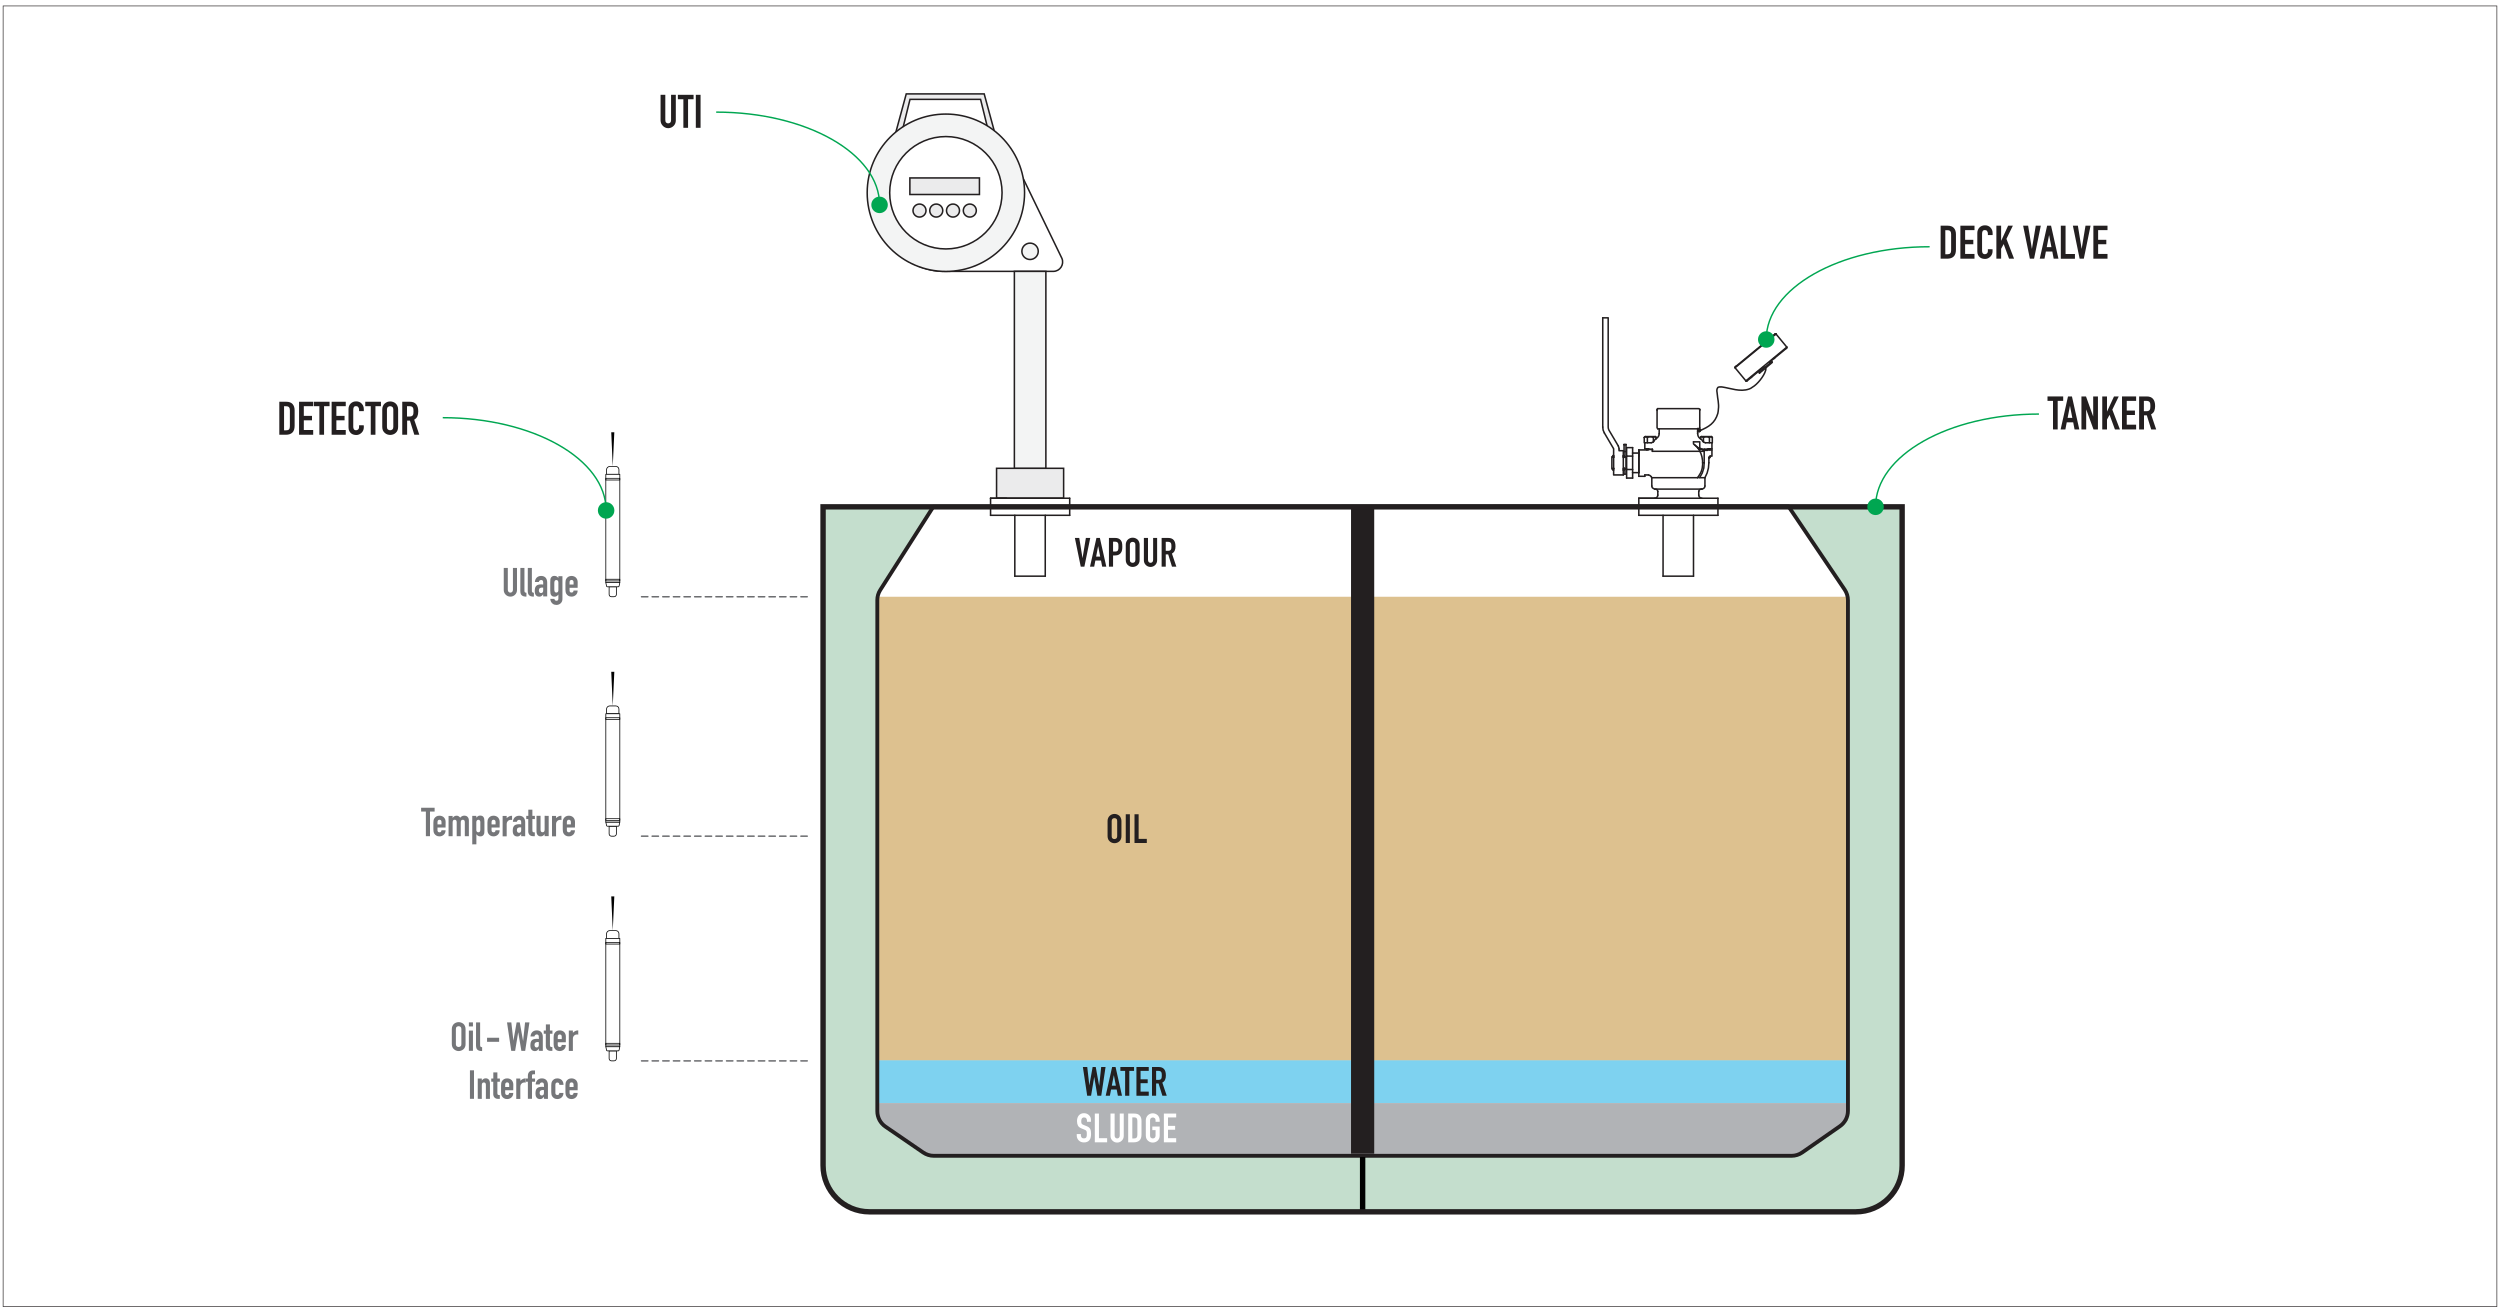 <?xml version="1.0" encoding="utf-8"?>
<!-- Generator: Adobe Illustrator 28.0.0, SVG Export Plug-In . SVG Version: 6.00 Build 0)  -->
<svg version="1.1" id="Layer_1" xmlns="http://www.w3.org/2000/svg" xmlns:xlink="http://www.w3.org/1999/xlink" x="0px" y="0px"
	 viewBox="0 0 4000 2100" style="enable-background:new 0 0 4000 2100;" xml:space="preserve">
<style type="text/css">
	.st0{fill:#FFFFFF;}
	.st1{fill:none;stroke:#231F20;stroke-width:1.032;stroke-miterlimit:10;}
	.st2{fill:#EBEBEC;stroke:#231F20;stroke-width:2.473;stroke-miterlimit:10;}
	.st3{fill:#FFFFFF;stroke:#231F20;stroke-width:2.473;stroke-miterlimit:10;}
	.st4{fill:#F3F4F4;stroke:#231F20;stroke-width:2.473;stroke-miterlimit:10;}
	.st5{fill:none;stroke:#231F20;stroke-width:2.473;stroke-linecap:round;stroke-linejoin:round;stroke-miterlimit:10;}
	.st6{fill:#010101;}
	.st7{fill:#FFFFFF;stroke:#010101;stroke-width:1.236;stroke-linecap:round;stroke-linejoin:round;stroke-miterlimit:10;}
	.st8{fill:none;stroke:#010101;stroke-width:1.236;stroke-linecap:round;stroke-linejoin:round;stroke-miterlimit:10;}
	
		.st9{fill:none;stroke:#6D6E71;stroke-width:2.473;stroke-linecap:round;stroke-linejoin:round;stroke-miterlimit:10;stroke-dasharray:10,7;}
	.st10{fill:#DDC18F;}
	.st11{fill:#7ED2F0;}
	.st12{fill:#B1B3B6;}
	.st13{fill:#B1DFDA;}
	.st14{fill:#C4DECD;}
	.st15{fill:none;stroke:#010101;stroke-width:49.458;stroke-miterlimit:10;}
	.st16{fill:none;}
	.st17{fill:none;stroke:#231F20;stroke-width:6.182;stroke-linecap:round;stroke-linejoin:round;stroke-miterlimit:10;}
	.st18{fill:none;stroke:#010101;stroke-width:8.655;stroke-miterlimit:10;}
	.st19{fill:none;stroke:#231F20;stroke-width:8.655;stroke-miterlimit:10;}
	.st20{fill:none;stroke:#231F20;stroke-width:37.094;stroke-miterlimit:10;}
	.st21{fill:none;stroke:#00A651;stroke-width:2.341;stroke-miterlimit:10;}
	.st22{fill:#00A651;}
	.st23{enable-background:new    ;}
	.st24{fill:#231F20;}
	.st25{fill:#757679;}
</style>
<g id="Frame">
	<rect class="st0" width="4000" height="2100"/>
	<rect x="5" y="9.5" class="st1" width="3990" height="2081"/>
</g>
<g id="Layer_11">
</g>
<g id="Layer_8">
</g>
<g id="UTI_Valve">
	<g>
		<g>
			<polygon class="st2" points="1568.9,159 1584,220.2 1593.7,220.2 1574.7,150.2 1450,150.2 1431,220.2 1440.9,220.2 1456,159 			
				"/>
			<polygon class="st3" points="1440.9,220.2 1438.7,229 1586.1,229 1584,220.2 			"/>
		</g>
		<path class="st3" d="M1394.5,285.2h242.4l62.2,128.3c4,9.9-3.2,20.7-13.9,20.7h-175.5c-53.9,0-115.2-50-115.2-111.7V285.2z"/>
		<rect x="1623" y="434.2" class="st4" width="50.4" height="315.5"/>
		<rect x="1594.5" y="749.3" class="st2" width="107.3" height="47.7"/>
		<circle class="st4" cx="1648.1" cy="402.1" r="13.1"/>
		<g>
			<circle class="st4" cx="1513.4" cy="308.4" r="125.9"/>
			<circle class="st3" cx="1513.4" cy="308.4" r="89.9"/>
			<g>
				<g>
					<circle class="st2" cx="1498" cy="336.9" r="10.4"/>
					<circle class="st2" cx="1524.8" cy="336.9" r="10.4"/>
					<circle class="st2" cx="1551.7" cy="336.9" r="10.4"/>
					<circle class="st2" cx="1471.2" cy="336.9" r="10.4"/>
				</g>
				<rect x="1455.8" y="284.7" class="st2" width="111.3" height="26.5"/>
			</g>
		</g>
	</g>
	<g>
		<line class="st5" x1="1672.4" y1="824.5" x2="1672.4" y2="921.9"/>
		<line class="st5" x1="1623.7" y1="824.5" x2="1623.7" y2="921.9"/>
		<line class="st5" x1="1584.9" y1="824.5" x2="1711.5" y2="824.5"/>
		<line class="st5" x1="1672.4" y1="921.9" x2="1623.7" y2="921.9"/>
		<line class="st5" x1="1711.5" y1="810.8" x2="1711.5" y2="824.5"/>
		<polyline class="st5" points="1584.9,824.5 1584.9,810.8 1711.5,810.8 		"/>
		<line class="st5" x1="1650.7" y1="810.8" x2="1584.9" y2="810.8"/>
		<line class="st5" x1="1650.7" y1="810.8" x2="1679.8" y2="810.8"/>
		<line class="st5" x1="1595.7" y1="810.8" x2="1668.7" y2="810.8"/>
		<line class="st5" x1="1584.9" y1="797.2" x2="1584.9" y2="810.8"/>
		<line class="st5" x1="1711.5" y1="810.8" x2="1711.5" y2="797.2"/>
		<line class="st5" x1="1672.4" y1="810.8" x2="1623.7" y2="810.8"/>
		<line class="st5" x1="1584.9" y1="810.8" x2="1623.7" y2="810.8"/>
		<line class="st5" x1="1610.3" y1="797.2" x2="1584.9" y2="797.2"/>
		<line class="st5" x1="1672.4" y1="810.8" x2="1711.5" y2="810.8"/>
		<line class="st5" x1="1711.5" y1="797.2" x2="1584.9" y2="797.2"/>
		<line class="st5" x1="1599.5" y1="810.8" x2="1696.9" y2="810.8"/>
	</g>
	<g>
		<line class="st5" x1="2709.6" y1="824.5" x2="2709.6" y2="921.9"/>
		<line class="st5" x1="2660.9" y1="824.5" x2="2660.9" y2="921.9"/>
		<line class="st5" x1="2622.1" y1="824.5" x2="2748.7" y2="824.5"/>
		<line class="st5" x1="2709.6" y1="921.9" x2="2660.9" y2="921.9"/>
		<line class="st5" x1="2748.7" y1="810.8" x2="2748.7" y2="824.5"/>
		<polyline class="st5" points="2622.1,824.5 2622.1,810.8 2748.7,810.8 		"/>
		<line class="st5" x1="2687.9" y1="810.8" x2="2622.1" y2="810.8"/>
		<line class="st5" x1="2687.9" y1="810.8" x2="2717.1" y2="810.8"/>
		<line class="st5" x1="2633" y1="810.8" x2="2705.9" y2="810.8"/>
		<line class="st5" x1="2841.5" y1="534.3" x2="2858.9" y2="555.4"/>
		<line class="st5" x1="2841.5" y1="534.3" x2="2841.8" y2="534.3"/>
		<line class="st5" x1="2793.4" y1="609.4" x2="2776" y2="588.3"/>
		<line class="st5" x1="2601.6" y1="711.2" x2="2598.5" y2="711.2"/>
		<line class="st5" x1="2650" y1="700" x2="2648.5" y2="698.5"/>
		<line class="st5" x1="2632.4" y1="698.5" x2="2630.8" y2="700"/>
		<line class="st5" x1="2634.5" y1="718" x2="2634.5" y2="719.9"/>
		<line class="st5" x1="2739.7" y1="700" x2="2738.2" y2="698.5"/>
		<line class="st5" x1="2722.1" y1="698.5" x2="2720.5" y2="700"/>
		<polyline class="st5" points="2735.1,732.6 2736,731.7 2736,729.8 		"/>
		<line class="st5" x1="2736" y1="719.9" x2="2736" y2="718"/>
		<polyline class="st5" points="2824.8,591.4 2825.4,590.2 2825.1,588.6 		"/>
		<line class="st5" x1="2776.4" y1="587.1" x2="2838.4" y2="535.9"/>
		<polyline class="st5" points="2857.1,558.2 2832.2,578.7 2831.6,579.9 2831.6,581.2 		"/>
		<polyline class="st5" points="2824.2,587.7 2822.9,587.1 2821.7,587.4 2795,609.7 		"/>
		<line class="st5" x1="2840.6" y1="535.2" x2="2776.1" y2="588.3"/>
		<line class="st5" x1="2838.4" y1="535.9" x2="2840" y2="534.6"/>
		<line class="st5" x1="2858.6" y1="557" x2="2857" y2="558.2"/>
		<line class="st5" x1="2776.7" y1="586.8" x2="2778.2" y2="585.5"/>
		<polyline class="st5" points="2858.6,557 2858.9,556.6 2858.9,555.4 		"/>
		<polyline class="st5" points="2840.3,534 2840.9,534 2841.5,534.3 		"/>
		<line class="st5" x1="2840.9" y1="534.9" x2="2840.6" y2="535.2"/>
		<line class="st5" x1="2840" y1="534.6" x2="2840.3" y2="534"/>
		<polyline class="st5" points="2795,609.7 2794.4,609.7 2793.7,609.4 		"/>
		<polyline class="st5" points="2802.7,603.2 2801.8,603.8 2801.5,604.1 		"/>
		<line class="st5" x1="2838.7" y1="573.4" x2="2839.1" y2="573.4"/>
		<line class="st5" x1="2815.2" y1="592.6" x2="2815.2" y2="593"/>
		<line class="st5" x1="2839.1" y1="573.1" x2="2838.7" y2="573.4"/>
		<line class="st5" x1="2815.2" y1="593" x2="2814.8" y2="593.3"/>
		<polyline class="st5" points="2564.4,508.5 2573.1,508.5 2573.1,683.3 2573.4,685.8 2574.3,688.2 2589.2,713.4 		"/>
		<polyline class="st5" points="2590.5,718.3 2590.1,715.9 2589.2,713.4 		"/>
		<polyline class="st5" points="2590.5,718.3 2590.5,721.1 2597.3,721.1 2597.3,730.8 		"/>
		<polyline class="st5" points="2581.8,730.8 2581.8,718 2566.9,692.6 		"/>
		<polyline class="st5" points="2564.4,683.3 2565,688.2 2566.9,692.6 		"/>
		<line class="st5" x1="2564.4" y1="508.5" x2="2564.4" y2="683.3"/>
		<polyline class="st5" points="2597.3,759.9 2581.8,759.9 2581.8,750.3 		"/>
		<line class="st5" x1="2597.3" y1="759.9" x2="2597.3" y2="750.3"/>
		<line class="st5" x1="2581.8" y1="749.4" x2="2580.5" y2="749.4"/>
		<polyline class="st5" points="2581.8,730.8 2581.8,752.2 2580.5,752.2 2580.5,749.4 		"/>
		<polyline class="st5" points="2581.8,728.9 2580.5,728.9 2580.5,731.7 		"/>
		<line class="st5" x1="2581.8" y1="731.4" x2="2581.8" y2="728.9"/>
		<line class="st5" x1="2581.8" y1="749.4" x2="2582.1" y2="749.4"/>
		<line class="st5" x1="2581.8" y1="731.7" x2="2581.8" y2="731.4"/>
		<line class="st5" x1="2597.3" y1="728.9" x2="2598.5" y2="728.9"/>
		<line class="st5" x1="2597.3" y1="752.2" x2="2598.5" y2="752.2"/>
		<polyline class="st5" points="2597.3,749.4 2598.5,749.4 2598.5,752.2 		"/>
		<line class="st5" x1="2597.3" y1="752.2" x2="2597.3" y2="730.8"/>
		<polyline class="st5" points="2597.3,731.4 2598.5,731.4 2598.5,728.9 		"/>
		<line class="st5" x1="2597.3" y1="731.4" x2="2597.3" y2="728.9"/>
		<line class="st5" x1="2598.5" y1="749.4" x2="2598.8" y2="749.4"/>
		<line class="st5" x1="2598.5" y1="731.7" x2="2598.5" y2="731.4"/>
		<line class="st5" x1="2601.6" y1="730.8" x2="2598.5" y2="730.8"/>
		<polyline class="st5" points="2598.5,722.4 2601.6,722.4 2601.6,730.8 		"/>
		<line class="st5" x1="2598.5" y1="722.4" x2="2598.5" y2="730.8"/>
		<line class="st5" x1="2598.5" y1="750.3" x2="2601.6" y2="750.3"/>
		<polyline class="st5" points="2598.5,758.7 2601.6,758.7 2601.6,730.8 		"/>
		<line class="st5" x1="2598.5" y1="750.3" x2="2598.5" y2="758.7"/>
		<polyline class="st5" points="2598.5,711.5 2601.6,711.5 2601.6,722.4 		"/>
		<line class="st5" x1="2598.5" y1="711.5" x2="2598.5" y2="722.4"/>
		<line class="st5" x1="2601.6" y1="711.2" x2="2601.6" y2="711.5"/>
		<line class="st5" x1="2598.5" y1="711.2" x2="2598.5" y2="711.5"/>
		<line class="st5" x1="2726.7" y1="720.5" x2="2726.7" y2="719"/>
		<line class="st5" x1="2643.8" y1="719" x2="2643.8" y2="720.5"/>
		<polyline class="st5" points="2726.7,719 2731.7,719 2731.7,720.5 2726.7,720.5 		"/>
		<line class="st5" x1="2638.9" y1="719" x2="2643.8" y2="719"/>
		<line class="st5" x1="2602.6" y1="764.9" x2="2612.2" y2="764.9"/>
		<line class="st5" x1="2622.1" y1="724.9" x2="2612.2" y2="724.9"/>
		<polyline class="st5" points="2612.2,729.8 2602.6,729.8 2602.6,716.2 2612.2,716.2 		"/>
		<line class="st5" x1="2622.1" y1="724.9" x2="2622.1" y2="729.8"/>
		<line class="st5" x1="2612.2" y1="724.9" x2="2612.2" y2="716.2"/>
		<line class="st5" x1="2602.6" y1="751.2" x2="2612.2" y2="751.2"/>
		<line class="st5" x1="2602.6" y1="729.8" x2="2602.6" y2="730.1"/>
		<line class="st5" x1="2602.6" y1="750.6" x2="2602.6" y2="751.2"/>
		<line class="st5" x1="2612.2" y1="756.2" x2="2622.1" y2="756.2"/>
		<line class="st5" x1="2602.6" y1="764.9" x2="2602.6" y2="729.8"/>
		<line class="st5" x1="2622.1" y1="719.9" x2="2622.1" y2="756.2"/>
		<line class="st5" x1="2612.2" y1="764.9" x2="2612.2" y2="756.2"/>
		<line class="st5" x1="2622.1" y1="756.2" x2="2622.1" y2="719.9"/>
		<line class="st5" x1="2599.5" y1="749.4" x2="2598.5" y2="749.4"/>
		<polyline class="st5" points="2580.5,750.3 2579,750.3 2579,730.8 2580.5,730.8 		"/>
		<line class="st5" x1="2580.5" y1="731.7" x2="2581.8" y2="731.7"/>
		<polyline class="st5" points="2598.5,731.7 2599.5,731.7 2599.5,730.8 2601.6,730.8 2602.6,729.8 		"/>
		<polyline class="st5" points="2602.6,751.2 2601.6,750.3 2599.5,750.3 2599.5,749.4 		"/>
		<line class="st5" x1="2716.2" y1="693.8" x2="2716.2" y2="685.7"/>
		<line class="st5" x1="2654.7" y1="686.1" x2="2654.7" y2="693.8"/>
		<polyline class="st5" points="2724.2,705.6 2726.1,707.5 2728.6,708.4 		"/>
		<polyline class="st5" points="2642,708.4 2644.8,707.5 2646.3,705.6 		"/>
		<polyline class="st5" points="2718,719 2724.8,719 2724.8,722.1 2719.6,722.1 		"/>
		<line class="st5" x1="2719.6" y1="655" x2="2719.6" y2="684.5"/>
		<polyline class="st5" points="2651.3,655 2651.3,684.5 2652.5,686.1 		"/>
		<line class="st5" x1="2718" y1="686.1" x2="2719.6" y2="684.5"/>
		<polyline class="st5" points="2716.2,693.8 2716.8,697.2 2718.3,700 2721.1,702.2 		"/>
		<polyline class="st5" points="2649.4,702.2 2652.2,700 2654.1,697.2 2654.7,693.8 		"/>
		<polyline class="st5" points="2724.2,705.6 2723,703.8 2721.1,702.2 		"/>
		<polyline class="st5" points="2649.4,702.2 2647.6,703.8 2646.3,705.6 		"/>
		<line class="st5" x1="2733.2" y1="718" x2="2733.2" y2="719"/>
		<line class="st5" x1="2637.6" y1="719" x2="2637.6" y2="718"/>
		<line class="st5" x1="2726.7" y1="722.1" x2="2726.7" y2="719"/>
		<line class="st5" x1="2643.8" y1="719" x2="2643.8" y2="722.1"/>
		<line class="st5" x1="2724.8" y1="722.1" x2="2726.7" y2="722.1"/>
		<line class="st5" x1="2739.1" y1="708.4" x2="2739.1" y2="718"/>
		<line class="st5" x1="2716.2" y1="686.1" x2="2718" y2="686.1"/>
		<line class="st5" x1="2733.2" y1="719" x2="2726.7" y2="719"/>
		<line class="st5" x1="2733.2" y1="718" x2="2739.1" y2="718"/>
		<line class="st5" x1="2728.6" y1="708.4" x2="2739.1" y2="708.4"/>
		<line class="st5" x1="2643.8" y1="722.1" x2="2719.6" y2="722.1"/>
		<line class="st5" x1="2631.7" y1="708.4" x2="2631.7" y2="718"/>
		<line class="st5" x1="2652.5" y1="686.1" x2="2718" y2="686.1"/>
		<line class="st5" x1="2643.8" y1="719" x2="2637.6" y2="719"/>
		<line class="st5" x1="2631.7" y1="718" x2="2637.6" y2="718"/>
		<line class="st5" x1="2631.7" y1="708.4" x2="2642" y2="708.4"/>
		<path class="st5" d="M2716.2,764.3l3.4-5.3c7.7-11.6,5.5-32.8-3.7-42.8l-4.7-4.7"/>
		<line class="st5" x1="2726.7" y1="740.4" x2="2726.7" y2="720.5"/>
		<polyline class="st5" points="2642.9,777.6 2643.5,780.1 2645.4,781.6 2647.6,782.6 		"/>
		<polyline class="st5" points="2723,782.6 2725.5,781.7 2727.3,780.1 2727.9,777.6 		"/>
		<line class="st5" x1="2631.7" y1="762.1" x2="2622.1" y2="762.1"/>
		<polyline class="st5" points="2716.5,764 2719.6,764 2723.6,756.8 2726.1,748.8 2726.7,740.4 		"/>
		<line class="st5" x1="2637.6" y1="759.9" x2="2631.7" y2="759.9"/>
		<polyline class="st5" points="2736.9,729.8 2735.7,730.1 2734.5,731.4 2734.2,732.6 		"/>
		<polyline class="st5" points="2652.5,786.3 2651.9,784.4 2650.7,782.9 2648.8,782.6 		"/>
		<polyline class="st5" points="2722.1,782.6 2720.2,782.9 2718.6,784.4 2718,786.3 		"/>
		<line class="st5" x1="2652.5" y1="786.3" x2="2652.5" y2="792.2"/>
		<line class="st5" x1="2718" y1="792.2" x2="2718" y2="786.3"/>
		<polyline class="st5" points="2647.6,797.2 2650,796.5 2651.9,794.7 2652.5,792.2 		"/>
		<polyline class="st5" points="2718,792.2 2718.6,794.7 2720.5,796.6 2723,797.2 		"/>
		<line class="st5" x1="2622.1" y1="797.2" x2="2622.1" y2="810.8"/>
		<line class="st5" x1="2748.7" y1="810.8" x2="2748.7" y2="797.2"/>
		<line class="st5" x1="2709.6" y1="810.8" x2="2660.9" y2="810.8"/>
		<line class="st5" x1="2731.7" y1="720.5" x2="2731.7" y2="719"/>
		<line class="st5" x1="2734.2" y1="740.4" x2="2734.2" y2="732.6"/>
		<line class="st5" x1="2642" y1="762.7" x2="2642.9" y2="764.3"/>
		<polyline class="st5" points="2727.9,764.3 2731.4,756.8 2733.5,748.8 2734.2,740.4 		"/>
		<line class="st5" x1="2642.9" y1="764.3" x2="2642.9" y2="777.6"/>
		<line class="st5" x1="2727.9" y1="777.6" x2="2727.9" y2="764.3"/>
		<polyline class="st5" points="2642,762.7 2640.1,760.9 2637.6,759.9 		"/>
		<line class="st5" x1="2636.7" y1="719.9" x2="2636.7" y2="719"/>
		<line class="st5" x1="2734.2" y1="719" x2="2734.2" y2="719.9"/>
		<line class="st5" x1="2622.1" y1="810.8" x2="2660.9" y2="810.8"/>
		<line class="st5" x1="2647.6" y1="797.2" x2="2622.1" y2="797.2"/>
		<line class="st5" x1="2622.1" y1="762.1" x2="2622.1" y2="756.2"/>
		<line class="st5" x1="2723" y1="782.6" x2="2647.6" y2="782.6"/>
		<line class="st5" x1="2631.7" y1="762.1" x2="2631.7" y2="759.9"/>
		<polyline class="st5" points="2636.7,719.9 2622.1,719.9 2622.1,724.9 		"/>
		<line class="st5" x1="2636.7" y1="719" x2="2638.9" y2="719"/>
		<line class="st5" x1="2734.2" y1="719.9" x2="2739.1" y2="719.9"/>
		<line class="st5" x1="2726.7" y1="720.5" x2="2731.7" y2="720.5"/>
		<line class="st5" x1="2709.6" y1="810.8" x2="2748.7" y2="810.8"/>
		<line class="st5" x1="2748.7" y1="797.2" x2="2622.1" y2="797.2"/>
		<polyline class="st5" points="2736.9,729.8 2739.1,729.8 2739.1,719.9 		"/>
		<line class="st5" x1="2731.7" y1="719" x2="2734.1" y2="719"/>
		<line class="st5" x1="2723" y1="782.6" x2="2722.1" y2="782.6"/>
		<polyline class="st5" points="2645.4,700 2646.3,699.1 2647.6,698.8 2648.8,699.1 2650,700 		"/>
		<polyline class="st5" points="2635.8,700 2638,699.1 2640.4,698.8 2642.9,699.1 2645.4,700 		"/>
		<polyline class="st5" points="2630.8,700 2632,699.1 2633.3,698.8 2634.5,699.1 2635.8,700 		"/>
		<line class="st5" x1="2632.4" y1="698.5" x2="2648.5" y2="698.5"/>
		<line class="st5" x1="2645.4" y1="700" x2="2645.4" y2="707.2"/>
		<line class="st5" x1="2635.8" y1="700" x2="2635.8" y2="708.4"/>
		<polyline class="st5" points="2630.8,700 2630.8,708.4 2631.7,708.4 		"/>
		<line class="st5" x1="2650" y1="700" x2="2650" y2="701.9"/>
		<polyline class="st5" points="2735.1,700 2736,699.1 2737.3,698.8 2738.5,699.1 2739.7,700 		"/>
		<polyline class="st5" points="2725.5,700 2727.6,699.1 2730.1,698.8 2732.6,699.1 2735.1,700 		"/>
		<polyline class="st5" points="2720.5,700 2721.7,699.1 2723,698.8 2724.2,699.1 2725.5,700 		"/>
		<line class="st5" x1="2722.1" y1="698.5" x2="2738.2" y2="698.5"/>
		<line class="st5" x1="2725.5" y1="700" x2="2725.5" y2="707.2"/>
		<line class="st5" x1="2720.5" y1="700" x2="2720.5" y2="701.9"/>
		<line class="st5" x1="2735.1" y1="700" x2="2735.1" y2="708.4"/>
		<polyline class="st5" points="2739.7,700 2739.7,708.4 2739.1,708.4 		"/>
		<line class="st5" x1="2735.1" y1="732.6" x2="2734.2" y2="732.6"/>
		<line class="st5" x1="2734.2" y1="731.7" x2="2736" y2="731.7"/>
		<line class="st5" x1="2793.4" y1="609.4" x2="2858.9" y2="555.4"/>
		<line class="st5" x1="2841.5" y1="534.3" x2="2840.9" y2="534.9"/>
		<line class="st5" x1="2793.4" y1="609.4" x2="2794.4" y2="608.8"/>
		<line class="st5" x1="2726.7" y1="740.4" x2="2724.2" y2="740.4"/>
		<polyline class="st5" points="2716.5,717.1 2719.6,717.1 2719.6,706.9 2709.6,706.9 		"/>
		<polyline class="st5" points="2718,717.1 2709.6,710.3 2709.6,706.9 		"/>
		<line class="st5" x1="2724.8" y1="719" x2="2719.6" y2="717.1"/>
		<polygon class="st5" points="2720.2,688.2 2719.6,687.3 2718.6,686.7 2717.4,687.3 2717.1,688.2 2717.4,689.5 2718.6,689.8 
			2719.6,689.5 		"/>
		<polyline class="st5" points="2718.6,690.7 2720.2,690.1 2721.1,688.2 2720.2,686.4 2718.6,685.8 		"/>
		<line class="st5" x1="2718.6" y1="690.7" x2="2716.2" y2="690.7"/>
		<line class="st5" x1="2718.6" y1="685.8" x2="2716.2" y2="685.8"/>
		<polyline class="st5" points="2834.7,578.7 2814.2,595.7 2815.2,597 		"/>
		<line class="st5" x1="2834.7" y1="578.7" x2="2835" y2="578.7"/>
		<polyline class="st5" points="2815.2,597 2835.6,579.9 2834.7,578.7 		"/>
		<line class="st5" x1="2612.2" y1="756.2" x2="2612.2" y2="724.9"/>
		<line class="st5" x1="2622.1" y1="719.9" x2="2622.1" y2="756.2"/>
		<line class="st5" x1="2642.9" y1="764.3" x2="2716.2" y2="764.3"/>
		<line class="st5" x1="2727.9" y1="764.3" x2="2719.6" y2="764.3"/>
		<line class="st5" x1="2719.6" y1="656.6" x2="2719.6" y2="655"/>
		<polyline class="st5" points="2651.3,656.6 2651.3,655 2652.5,653.8 		"/>
		<polyline class="st5" points="2719.6,655 2718,653.8 2652.5,653.8 2654.7,653.8 		"/>
		<line class="st5" x1="2776.4" y1="587.1" x2="2776" y2="588.3"/>
		<path class="st5" d="M2718.6,688.2l-0.6,0.3v0.3l-0.3,0.3h1.9c14.3-6,24.2-11.9,28.9-27.6l0.6-3.4l0.3-3.4l0.3-3.1v-3.4l-0.6-6.5
			l-0.9-5.9l-0.3-2.8l-0.3-2.5l-0.3-2.5l-0.3-2.2V624l0.3-1.6l0.6-1.2l0.6-1.2l1.2-0.6l1.6-0.3h3.7c14.3,2.1,29.1,8.4,43.4,3.4
			l2.8-1.2l2.8-1.9c7.6-4.2,18.3-17.5,20.8-26.1l0.3-0.9v-0.6l-0.3-0.3"/>
		<line class="st5" x1="2636.7" y1="810.8" x2="2734.2" y2="810.8"/>
	</g>
</g>
<g id="Layer_1_00000095317270298970682700000010154250215965367454_">
	<g>
		<polygon class="st6" points="980.4,746.4 978,691.6 982.9,691.6 		"/>
	</g>
	<g>
		<polygon class="st6" points="980.4,1489 978,1434.2 982.9,1434.2 		"/>
	</g>
	<g>
		<polygon class="st6" points="980.4,1129.8 978,1074.9 982.9,1074.9 		"/>
	</g>
	<g>
		<path class="st7" d="M978.3,1697.4h4.2c2,0,3.7-1.7,3.7-3.7v-12.3h-11.6v12.3C974.6,1695.7,976.3,1697.4,978.3,1697.4z"/>
		<path class="st7" d="M975.5,1489h9.9c2.7,0,4.9,2.2,4.9,4.9v7.6h-19.8v-7.6C970.6,1491.2,972.8,1489,975.5,1489z"/>
		<path class="st7" d="M989.3,1681.4h-17.6c-0.6,0-1.1-0.4-1.2-1l-1.2-5.7h22.4l-1.2,5.7C990.3,1681,989.8,1681.4,989.3,1681.4z"/>
		<rect x="969.3" y="1501.4" class="st7" width="22.4" height="173.3"/>
		<rect x="969.3" y="1507.8" class="st8" width="22.4" height="2.7"/>
		<rect x="969.3" y="1669.3" class="st8" width="22.4" height="2.7"/>
	</g>
	<g>
		<path class="st7" d="M978.3,1337.9h4.2c2,0,3.7-1.7,3.7-3.7v-12.3h-11.6v12.3C974.6,1336.2,976.3,1337.9,978.3,1337.9z"/>
		<path class="st7" d="M975.5,1129.5h9.9c2.7,0,4.9,2.2,4.9,4.9v7.6h-19.8v-7.6C970.6,1131.7,972.8,1129.5,975.5,1129.5z"/>
		<path class="st7" d="M989.3,1321.9h-17.6c-0.6,0-1.1-0.4-1.2-1l-1.2-5.7h22.4l-1.2,5.7C990.3,1321.5,989.8,1321.9,989.3,1321.9z"
			/>
		<rect x="969.3" y="1142" class="st7" width="22.4" height="173.3"/>
		<rect x="969.3" y="1148.4" class="st8" width="22.4" height="2.7"/>
		<rect x="969.3" y="1309.9" class="st8" width="22.4" height="2.7"/>
	</g>
	<g>
		<path class="st7" d="M978.3,954.8h4.2c2,0,3.7-1.7,3.7-3.7v-12.3h-11.6v12.3C974.6,953.2,976.3,954.8,978.3,954.8z"/>
		<path class="st7" d="M975.5,746.4h9.9c2.7,0,4.9,2.2,4.9,4.9v7.6h-19.8v-7.6C970.6,748.7,972.8,746.4,975.5,746.4z"/>
		<path class="st7" d="M989.3,938.9h-17.6c-0.6,0-1.1-0.4-1.2-1l-1.2-5.7h22.4l-1.2,5.7C990.3,938.5,989.8,938.9,989.3,938.9z"/>
		<rect x="969.3" y="758.9" class="st7" width="22.4" height="173.3"/>
		<rect x="969.3" y="765.3" class="st8" width="22.4" height="2.7"/>
		<rect x="969.3" y="926.8" class="st8" width="22.4" height="2.7"/>
	</g>
	<line class="st9" x1="1291.5" y1="1697.4" x2="1025.6" y2="1697.4"/>
	<line class="st9" x1="1291.5" y1="1337.9" x2="1025.6" y2="1337.9"/>
	<line class="st9" x1="1291.5" y1="954.8" x2="1025.6" y2="954.8"/>
</g>
<g id="Layer_9">
	<g>
		<rect x="1403.7" y="954.8" class="st10" width="1553" height="742.5"/>
		<rect x="1403.7" y="1696.5" class="st11" width="1553" height="68.4"/>
		<rect x="1403.7" y="1764.9" class="st12" width="1553" height="84.4"/>
	</g>
</g>
<g id="Vessel_copy">
	<g>
		<polygon class="st13" points="2861.6,810.3 1493.2,810.9 2861.9,810.9 		"/>
		<path class="st14" d="M2861.9,810.9l94.8,140.3v841.9l-80.8,56.2H1484.8l-81.1-55.6V951.3c0,0,0,0,89.5-140.5h-176.3v1053.8
			c0,41,33.2,74.2,74.2,74.2h1578.2c41,0,74.2-33.2,74.2-74.2V810.9H2861.9z"/>
	</g>
	<path class="st15" d="M2180.2,1845.9"/>
	<path class="st15" d="M2180.2,808.7"/>
	<rect x="2956.7" y="810.9" class="st16" width="86.7" height="140.5"/>
</g>
<g id="Vessel">
	<path class="st17" d="M1493.2,810.9L1408.4,944c-3.1,4.8-4.7,10.4-4.7,16.1v817.8c0,9.9,4.9,19.2,13,24.7l60.4,41.4
		c5,3.4,10.9,5.3,17,5.3h1372.4c6.1,0,12.1-1.9,17.1-5.4l60.2-41.9c8.1-5.6,12.9-14.8,12.9-24.6v-817c0-6-1.8-11.8-5.1-16.8
		l-90-133.3L1493.2,810.9z"/>
	<line class="st18" x1="2180.2" y1="1938.9" x2="2180.2" y2="1851.2"/>
	<path class="st19" d="M2969.3,1938.9H1391.1c-41,0-74.2-33.2-74.2-74.2V810.9h1726.5v1053.8
		C3043.5,1905.7,3010.2,1938.9,2969.3,1938.9z"/>
	<line class="st20" x1="2180.2" y1="808.7" x2="2180.2" y2="1845.9"/>
	<rect x="2956.7" y="810.9" class="st16" width="86.7" height="140.5"/>
</g>
<g id="Layer_10">
	<g>
		<g>
			<path class="st21" d="M3000.9,810.9c0-82.1,116.9-148.4,261.4-148.4"/>
			<g>
				<path class="st22" d="M3014.1,810.9c0,7.3-5.9,13.2-13.2,13.2s-13.2-5.9-13.2-13.2s5.9-13.2,13.2-13.2
					S3014.1,803.6,3014.1,810.9z"/>
			</g>
		</g>
	</g>
	<g>
		<rect x="3276.3" y="617.2" class="st16" width="380.2" height="86.9"/>
		<g class="st23">
			<path class="st24" d="M3284.8,687.1v-45.7h-8.8v-7.1h25.1v7.1h-8.8v45.7H3284.8z"/>
			<path class="st24" d="M3297,687.1l11.8-52.8h6.3l11.8,52.8h-7.6l-2.2-11.4h-10.3l-2.2,11.4H3297z M3315.7,668.6l-3.7-19.1h-0.1
				l-3.7,19.1H3315.7z"/>
			<path class="st24" d="M3330.3,687.1v-52.8h7.3l11.4,31.8h0.1v-31.8h7.6v52.8h-7.1l-11.6-31.8h-0.1v31.8H3330.3z"/>
			<path class="st24" d="M3363.6,687.1v-52.8h7.6v24.1h0.1l11.1-24.1h7.6l-10.3,21.1l12.2,31.7h-8l-8.6-23.4l-4.1,7.6v15.8
				L3363.6,687.1L3363.6,687.1z"/>
			<path class="st24" d="M3395.2,687.1v-52.8h22.6v7.1h-15v15.5h13.1v7.1h-13.1v15.5h15v7.6L3395.2,687.1L3395.2,687.1z"/>
			<path class="st24" d="M3422.6,687.1v-52.8h12.2c8.9,0,13.4,5.2,13.4,15.5c0,3.1-0.5,5.8-1.4,7.9c-1,2.2-2.7,3.9-5.1,5.3l8.2,24.1
				h-8l-7-22.6h-4.5v22.6H3422.6z M3430.2,641.4v16.5h4.3c1.3,0,2.4-0.2,3.2-0.6s1.4-0.9,1.9-1.6c0.4-0.7,0.7-1.5,0.8-2.6
				s0.2-2.2,0.2-3.5s-0.1-2.5-0.2-3.5s-0.4-1.9-0.9-2.6c-0.9-1.4-2.7-2.1-5.3-2.1L3430.2,641.4L3430.2,641.4z"/>
		</g>
	</g>
	<g>
		<g>
			<path class="st21" d="M2826,543.2c0-82.1,116.9-148.4,261.4-148.4"/>
			<g>
				<path class="st22" d="M2839.2,543.2c0,7.3-5.9,13.2-13.2,13.2s-13.2-5.9-13.2-13.2s5.9-13.2,13.2-13.2
					S2839.2,535.9,2839.2,543.2z"/>
			</g>
		</g>
	</g>
	<g>
		<rect x="3101.4" y="349.5" class="st16" width="470.8" height="75.9"/>
		<g class="st23">
			<path class="st24" d="M3105,413.9v-52.8h11.2c4.4,0,7.7,1.2,9.9,3.6s3.4,5.7,3.4,10.1v24.7c0,4.9-1.2,8.6-3.6,10.9
				c-2.4,2.3-5.8,3.5-10.3,3.5L3105,413.9L3105,413.9z M3112.5,368.2v38.6h3.5c2.1,0,3.6-0.5,4.5-1.6s1.3-2.7,1.3-5v-25.4
				c0-2.1-0.4-3.7-1.3-4.8c-0.8-1.1-2.4-1.7-4.6-1.7h-3.4V368.2z"/>
			<path class="st24" d="M3136.6,413.9v-52.8h22.6v7.1h-15v15.5h13.1v7.1h-13.1v15.5h15v7.6L3136.6,413.9L3136.6,413.9z"/>
			<path class="st24" d="M3188.1,398.8v3.3c0,1.6-0.3,3.2-0.9,4.6c-0.6,1.5-1.5,2.8-2.6,3.9s-2.4,2-3.8,2.7c-1.5,0.7-3,1-4.7,1
				c-1.4,0-2.9-0.2-4.4-0.6s-2.8-1.1-4-2.1s-2.2-2.3-2.9-3.8c-0.8-1.6-1.1-3.5-1.1-6v-29.1c0-1.7,0.3-3.3,0.9-4.8
				c0.6-1.5,1.4-2.8,2.5-3.9s2.4-1.9,3.9-2.6c1.5-0.6,3.2-0.9,5-0.9c3.6,0,6.5,1.2,8.7,3.5c1.1,1.1,1.9,2.5,2.6,4
				c0.6,1.6,0.9,3.3,0.9,5.1v3h-7.6v-2.5c0-1.5-0.4-2.8-1.3-3.9c-0.8-1.1-2-1.6-3.4-1.6c-1.9,0-3.1,0.6-3.7,1.7
				c-0.6,1.2-0.9,2.6-0.9,4.4v27c0,1.5,0.3,2.8,1,3.9c0.7,1,1.9,1.6,3.6,1.6c0.5,0,1-0.1,1.6-0.3c0.6-0.2,1.1-0.5,1.6-0.9
				c0.4-0.4,0.8-0.9,1.1-1.6s0.4-1.6,0.4-2.6v-2.6L3188.1,398.8L3188.1,398.8z"/>
			<path class="st24" d="M3194.2,413.9v-52.8h7.6v24.1h0.1l11.1-24.1h7.6l-10.3,21.1l12.2,31.7h-8l-8.6-23.4l-4.1,7.6v15.8
				L3194.2,413.9L3194.2,413.9z"/>
			<path class="st24" d="M3265.3,361.1l-10.8,52.8h-6.7l-10.8-52.8h8l6,36.9h0.1l6.1-36.9H3265.3z"/>
			<path class="st24" d="M3263.6,413.9l11.8-52.8h6.3l11.8,52.8h-7.6l-2.2-11.4h-10.3l-2.2,11.4H3263.6z M3282.3,395.4l-3.7-19.1
				h-0.1l-3.7,19.1H3282.3z"/>
			<path class="st24" d="M3297.3,413.9v-52.8h7.6v45.3h15v7.6h-22.6V413.9z"/>
			<path class="st24" d="M3344.9,361.1l-10.8,52.8h-6.7l-10.8-52.8h8l6,36.9h0.1l6.1-36.9H3344.9z"/>
			<path class="st24" d="M3349.4,413.9v-52.8h22.6v7.1h-15v15.5h13.1v7.1H3357v15.5h15v7.6L3349.4,413.9L3349.4,413.9z"/>
		</g>
	</g>
	<g>
		<g>
			<path class="st21" d="M969.8,816.7c0-82.1-116.9-148.4-261.4-148.4"/>
			<g>
				<path class="st22" d="M983,816.7c0,7.3-5.9,13.2-13.2,13.2s-13.2-5.9-13.2-13.2s5.9-13.2,13.2-13.2S983,809.4,983,816.7z"/>
			</g>
		</g>
	</g>
	<g>
		<g>
			<path class="st21" d="M1407.3,327.8c0-82.1-116.9-148.4-261.4-148.4"/>
			<g>
				<path class="st22" d="M1420.5,327.8c0,7.3-5.9,13.2-13.2,13.2s-13.2-5.9-13.2-13.2c0-7.3,5.9-13.2,13.2-13.2
					S1420.5,320.5,1420.5,327.8z"/>
			</g>
		</g>
	</g>
	<rect x="1666.6" y="1773.7" class="st16" width="272.8" height="61.9"/>
	<g class="st23">
		<path class="st0" d="M1745.8,1794.9h-6.6v-1.5c0-1.5-0.4-2.8-1.1-3.9s-1.9-1.6-3.6-1.6c-0.9,0-1.6,0.2-2.2,0.5s-1,0.8-1.4,1.3
			c-0.3,0.6-0.6,1.2-0.7,1.9c-0.1,0.7-0.2,1.5-0.2,2.2c0,0.9,0,1.7,0.1,2.3c0.1,0.6,0.2,1.1,0.5,1.6s0.6,0.9,1.1,1.2
			c0.5,0.3,1.2,0.7,2,1l5,2c1.5,0.6,2.7,1.2,3.6,2s1.6,1.6,2.1,2.6s0.8,2.2,1,3.5s0.3,2.8,0.3,4.5c0,1.9-0.2,3.7-0.6,5.4
			c-0.4,1.7-1,3.1-1.9,4.2c-0.9,1.2-2.1,2.2-3.6,2.8c-1.5,0.7-3.3,1-5.4,1c-1.6,0-3.1-0.3-4.5-0.8c-1.4-0.6-2.6-1.3-3.6-2.3
			s-1.8-2.1-2.4-3.5c-0.6-1.3-0.9-2.7-0.9-4.3v-2.5h6.6v2.1c0,1.2,0.4,2.3,1.1,3.3s1.9,1.5,3.6,1.5c1.1,0,2-0.2,2.6-0.5
			s1.1-0.8,1.5-1.4c0.3-0.6,0.5-1.3,0.6-2.2c0.1-0.8,0.1-1.8,0.1-2.8c0-1.2,0-2.2-0.1-3s-0.3-1.4-0.5-1.9c-0.3-0.5-0.7-0.9-1.2-1.2
			c-0.5-0.3-1.2-0.6-2-1l-4.7-1.9c-2.8-1.2-4.8-2.7-5.7-4.6c-1-1.9-1.5-4.3-1.5-7.2c0-1.7,0.2-3.4,0.7-4.9c0.5-1.6,1.2-2.9,2.1-4
			s2.1-2,3.5-2.7s3.1-1,5-1c1.6,0,3.1,0.3,4.5,0.9s2.5,1.4,3.5,2.4c2,2.1,3,4.4,3,7.1v3.4H1745.8z"/>
		<path class="st0" d="M1751.7,1827.7v-46h6.6v39.4h13.1v6.6H1751.7z"/>
		<path class="st0" d="M1798,1781.7v35.7c0,1.5-0.3,2.9-0.8,4.2c-0.5,1.3-1.3,2.4-2.3,3.4s-2.1,1.8-3.4,2.3
			c-1.3,0.6-2.7,0.8-4.1,0.8c-1.5,0-2.8-0.3-4.1-0.8c-1.3-0.6-2.4-1.3-3.4-2.3s-1.8-2.1-2.3-3.4c-0.6-1.3-0.8-2.7-0.8-4.2v-35.7h6.6
			v35c0,1.6,0.4,2.8,1.2,3.6c0.8,0.8,1.7,1.2,2.9,1.2c1.2,0,2.1-0.4,2.9-1.2c0.8-0.8,1.2-2,1.2-3.6v-35H1798z"/>
		<path class="st0" d="M1805.1,1827.7v-46h9.8c3.8,0,6.7,1,8.6,3.1c2,2.1,2.9,5,2.9,8.8v21.5c0,4.3-1,7.5-3.1,9.5s-5.1,3.1-9,3.1
			H1805.1z M1811.7,1787.9v33.6h3c1.9,0,3.2-0.5,3.9-1.4c0.8-0.9,1.2-2.4,1.2-4.4v-22.2c0-1.8-0.4-3.2-1.1-4.2s-2.1-1.5-4-1.5
			L1811.7,1787.9L1811.7,1787.9z"/>
		<path class="st0" d="M1833.3,1792.6c0-1.9,0.3-3.5,1-4.9c0.6-1.4,1.5-2.6,2.6-3.6c1-0.9,2.2-1.6,3.5-2.1s2.6-0.7,4-0.7
			c1.3,0,2.7,0.2,4,0.7s2.5,1.2,3.6,2.1c1,0.9,1.9,2.1,2.5,3.6c0.6,1.4,1,3.1,1,4.9v2.3h-6.6v-2.3c0-1.6-0.4-2.8-1.3-3.5
			c-0.9-0.8-1.9-1.1-3.1-1.1s-2.3,0.4-3.1,1.1c-0.9,0.8-1.3,1.9-1.3,3.5v24.3c0,1.6,0.4,2.8,1.3,3.5c0.9,0.8,1.9,1.1,3.1,1.1
			s2.3-0.4,3.1-1.1c0.9-0.8,1.3-1.9,1.3-3.5v-8.7h-5.2v-5.8h11.8v14.5c0,1.9-0.3,3.6-1,5c-0.6,1.4-1.5,2.5-2.5,3.4
			c-1.1,0.9-2.3,1.7-3.6,2.1c-1.3,0.5-2.6,0.7-4,0.7c-1.3,0-2.7-0.2-4-0.7s-2.5-1.2-3.5-2.1c-1.1-0.9-1.9-2-2.6-3.4
			c-0.6-1.4-1-3-1-5L1833.3,1792.6L1833.3,1792.6z"/>
		<path class="st0" d="M1862.2,1827.7v-46h19.7v6.2h-13.1v13.5h11.4v6.2h-11.4v13.5h13.1v6.6L1862.2,1827.7L1862.2,1827.7z"/>
	</g>
	<rect x="1666.6" y="1699.2" class="st16" width="272.8" height="61.9"/>
	<g class="st23">
		<path class="st24" d="M1768.9,1707.2l-6.9,46h-6.2l-5-29.9h-0.1l-5,29.9h-6.2l-6.9-46h7l3.3,29.2h0.1l5.2-29.2h5l5.4,29.9h0.1
			l3.2-29.9H1768.9z"/>
		<path class="st24" d="M1769.1,1753.2l10.3-46h5.5l10.3,46h-6.6l-1.9-9.9h-9l-1.9,9.9H1769.1z M1785.4,1737.1l-3.2-16.7h-0.1
			l-3.2,16.7H1785.4z"/>
		<path class="st24" d="M1800.2,1753.2v-39.8h-7.6v-6.2h21.9v6.2h-7.6v39.8H1800.2z"/>
		<path class="st24" d="M1818.3,1753.2v-46h19.7v6.2h-13.1v13.5h11.4v6.2h-11.4v13.5h13.1v6.6L1818.3,1753.2L1818.3,1753.2z"/>
		<path class="st24" d="M1843.2,1753.2v-46h10.6c7.8,0,11.6,4.5,11.6,13.5c0,2.7-0.4,5-1.3,6.9c-0.8,1.9-2.3,3.4-4.4,4.6l7.1,21h-7
			l-6.1-19.7h-3.9v19.7H1843.2z M1849.8,1713.4v14.4h3.8c1.2,0,2.1-0.2,2.8-0.5c0.7-0.3,1.2-0.8,1.6-1.4c0.3-0.6,0.6-1.3,0.7-2.2
			c0.1-0.9,0.2-1.9,0.2-3.1s-0.1-2.2-0.2-3.1s-0.4-1.6-0.8-2.3c-0.8-1.2-2.4-1.8-4.7-1.8H1849.8z"/>
	</g>
	<rect x="1666.6" y="1294.8" class="st16" width="272.8" height="61.9"/>
	<g class="st23">
		<path class="st24" d="M1772.1,1313.6c0-1.9,0.3-3.5,1-4.9c0.6-1.4,1.5-2.6,2.6-3.6c1-0.9,2.2-1.6,3.5-2.1s2.6-0.7,4-0.7
			c1.3,0,2.7,0.2,4,0.7s2.5,1.2,3.6,2.1c1,0.9,1.9,2.1,2.5,3.6c0.6,1.4,1,3.1,1,4.9v24.3c0,1.9-0.3,3.6-1,5
			c-0.6,1.4-1.5,2.5-2.5,3.4c-1.1,0.9-2.3,1.7-3.6,2.1c-1.3,0.5-2.6,0.7-4,0.7c-1.3,0-2.7-0.2-4-0.7s-2.5-1.2-3.5-2.1
			c-1.1-0.9-1.9-2-2.6-3.4c-0.6-1.4-1-3-1-5V1313.6z M1778.7,1337.9c0,1.6,0.4,2.8,1.3,3.5c0.9,0.8,1.9,1.1,3.1,1.1s2.3-0.4,3.1-1.1
			c0.9-0.8,1.3-1.9,1.3-3.5v-24.3c0-1.6-0.4-2.8-1.3-3.5c-0.9-0.8-1.9-1.1-3.1-1.1s-2.3,0.4-3.1,1.1c-0.9,0.8-1.3,1.9-1.3,3.5
			V1337.9z"/>
		<path class="st24" d="M1801.2,1348.8v-46h6.6v46H1801.2z"/>
		<path class="st24" d="M1815.2,1348.8v-46h6.6v39.4h13.1v6.6H1815.2z"/>
	</g>
	<rect x="596.5" y="1635.8" class="st16" width="329.8" height="123.2"/>
	<g class="st23">
		<path class="st25" d="M722.9,1646.5c0-1.8,0.3-3.5,1-4.9c0.6-1.4,1.5-2.6,2.6-3.5c1-0.9,2.2-1.6,3.5-2c1.3-0.5,2.6-0.7,3.9-0.7
			c1.3,0,2.6,0.2,3.9,0.7c1.3,0.5,2.5,1.2,3.6,2c1,0.9,1.9,2.1,2.5,3.5s1,3,1,4.9v24.1c0,1.9-0.3,3.6-1,4.9
			c-0.6,1.4-1.5,2.5-2.5,3.4c-1.1,0.9-2.3,1.6-3.6,2.1s-2.6,0.7-3.9,0.7c-1.3,0-2.6-0.2-3.9-0.7c-1.3-0.5-2.5-1.2-3.5-2.1
			c-1.1-0.9-1.9-2-2.6-3.4c-0.6-1.4-1-3-1-4.9V1646.5z M729.4,1670.6c0,1.6,0.4,2.7,1.3,3.5c0.9,0.7,1.9,1.1,3.1,1.1
			c1.2,0,2.2-0.4,3.1-1.1c0.9-0.7,1.3-1.9,1.3-3.5v-24.1c0-1.6-0.4-2.7-1.3-3.5c-0.9-0.7-1.9-1.1-3.1-1.1c-1.2,0-2.2,0.4-3.1,1.1
			c-0.9,0.7-1.3,1.9-1.3,3.5V1670.6z"/>
		<path class="st25" d="M750.2,1642.3v-6.5h6.5v6.5H750.2z M750.2,1681.3v-32.4h6.5v32.4H750.2z"/>
	</g>
	<g class="st23">
		<path class="st25" d="M761.7,1635.8h6.5v36.4c0,1.2,0.2,2.1,0.7,2.5c0.4,0.4,1.3,0.7,2.5,0.9v6.1c-1.5,0-2.8-0.1-4-0.4
			c-1.2-0.2-2.2-0.7-3.1-1.4c-0.9-0.6-1.5-1.5-2-2.7c-0.4-1.2-0.7-2.7-0.7-4.6L761.7,1635.8L761.7,1635.8z"/>
	</g>
	<g class="st23">
		<path class="st25" d="M779.3,1666.9v-6.5h19.3v6.5H779.3z"/>
	</g>
	<g class="st23">
		<path class="st25" d="M847.1,1635.8l-6.8,45.6h-6.1l-5-29.6h-0.1l-4.9,29.6H818l-6.8-45.6h6.9l3.3,28.9h0.1l5.1-28.9h5l5.3,29.6
			h0.1l3.1-29.6H847.1z"/>
		<path class="st25" d="M862.1,1681.3v-3.3H862c-0.9,1.2-1.7,2.1-2.6,2.8c-0.9,0.6-2.1,1-3.7,1c-0.8,0-1.5-0.1-2.3-0.4
			c-0.8-0.2-1.5-0.7-2.3-1.3c-0.7-0.6-1.3-1.5-1.8-2.6c-0.4-1.1-0.7-2.6-0.7-4.4s0.1-3.4,0.4-4.8c0.3-1.4,0.9-2.5,1.7-3.5
			c0.8-0.9,1.8-1.6,3.1-2s3-0.7,5.1-0.7c0.2,0,0.4,0,0.7,0s0.5,0,0.7,0.1c0.2,0,0.5,0.1,0.8,0.1s0.6,0,1,0.1v-3.4
			c0-1.1-0.2-2-0.7-2.8c-0.5-0.7-1.3-1.1-2.6-1.1c-0.9,0-1.6,0.3-2.3,0.8s-1.2,1.4-1.4,2.4h-6.3c0.2-2.9,1.2-5.2,2.9-7
			c0.9-0.9,1.9-1.5,3.1-2c1.2-0.5,2.5-0.7,4-0.7c1.4,0,2.6,0.2,3.8,0.6s2.2,1.1,3.1,1.9c0.9,0.9,1.5,1.9,2,3.2
			c0.5,1.3,0.8,2.8,0.8,4.5v22.6L862.1,1681.3L862.1,1681.3z M862.1,1667.4c-0.7-0.1-1.3-0.2-1.8-0.2c-1.4,0-2.6,0.3-3.6,1
			s-1.5,1.9-1.5,3.6c0,1.2,0.3,2.2,0.9,3c0.6,0.8,1.4,1.2,2.5,1.2s2-0.4,2.6-1.1s0.9-1.7,0.9-3.1L862.1,1667.4L862.1,1667.4z"/>
		<path class="st25" d="M873.4,1648.9v-9.9h6.5v9.9h4v5.1h-4v18c0,0.8,0.1,1.4,0.2,1.8c0.1,0.4,0.4,0.7,0.7,1
			c0.3,0.2,0.8,0.3,1.2,0.4c0.5,0,1.1,0.1,1.8,0.1v6.1h-2.7c-1.5,0-2.7-0.2-3.7-0.7s-1.8-1.1-2.4-1.8c-0.6-0.7-1-1.5-1.3-2.5
			c-0.3-0.9-0.4-1.8-0.4-2.7V1654H870v-5.1H873.4z"/>
		<path class="st25" d="M905.3,1667.6h-12.9v4.4c0,1,0.3,1.8,0.9,2.4c0.6,0.6,1.4,0.8,2.3,0.8c1.2,0,2.1-0.4,2.5-1.1
			s0.6-1.4,0.7-2.2h6.5c0,2.9-0.9,5.2-2.6,6.9c-0.9,0.9-1.9,1.6-3.1,2.1c-1.2,0.5-2.5,0.8-4,0.8c-2,0-3.8-0.4-5.2-1.3
			s-2.5-2-3.3-3.4c-0.5-0.9-0.8-1.8-1-2.9s-0.3-2.3-0.3-3.6v-10.7c0-1.3,0.1-2.5,0.3-3.6s0.5-2.1,1-2.9c0.8-1.4,1.9-2.5,3.3-3.4
			c1.4-0.9,3.2-1.3,5.2-1.3c1.5,0,2.8,0.3,4.1,0.8c1.2,0.5,2.2,1.2,3.1,2.1c1.7,1.9,2.6,4.3,2.6,7.2L905.3,1667.6L905.3,1667.6z
			 M892.4,1662.5h6.4v-3.7c0-1.2-0.3-2.2-0.9-2.8c-0.6-0.6-1.4-0.9-2.3-0.9c-1,0-1.8,0.3-2.3,0.9c-0.6,0.6-0.9,1.5-0.9,2.8V1662.5z"
			/>
		<path class="st25" d="M910.1,1681.3v-32.4h6.5v3.5c1.3-1.2,2.6-2.1,3.9-2.8c1.3-0.7,2.9-1,4.7-1v6.9c-0.6-0.3-1.3-0.4-2-0.4
			s-1.4,0.1-2.2,0.4c-0.8,0.2-1.5,0.6-2.1,1.2c-0.7,0.6-1.2,1.3-1.7,2.2c-0.4,0.9-0.6,2-0.6,3.3v19.3h-6.5V1681.3z"/>
	</g>
	<g class="st23">
		<path class="st25" d="M751.9,1758.1v-45.6h6.5v45.6H751.9z"/>
		<path class="st25" d="M764.4,1758.1v-32.4h6.5v3.1h0.1c0.7-1,1.5-1.9,2.5-2.5c1-0.7,2.2-1,3.7-1c0.8,0,1.6,0.1,2.4,0.4
			c0.8,0.3,1.5,0.7,2.2,1.4c0.6,0.6,1.2,1.5,1.5,2.5c0.4,1,0.6,2.2,0.6,3.7v24.9h-6.5v-22.5c0-1.2-0.3-2.1-0.8-2.8
			c-0.6-0.7-1.3-1-2.4-1c-1.2,0-2.1,0.4-2.6,1.2c-0.5,0.8-0.7,1.9-0.7,3.3v21.8L764.4,1758.1L764.4,1758.1z"/>
		<path class="st25" d="M789.3,1725.7v-9.9h6.5v9.9h4v5.1h-4v18c0,0.8,0.1,1.4,0.2,1.8c0.1,0.4,0.4,0.7,0.7,1
			c0.3,0.2,0.8,0.3,1.2,0.4c0.5,0,1.1,0.1,1.8,0.1v6.1H797c-1.5,0-2.7-0.2-3.7-0.7s-1.8-1.1-2.4-1.8c-0.6-0.7-1-1.5-1.3-2.5
			c-0.3-0.9-0.4-1.8-0.4-2.7v-19.7H786v-5.1L789.3,1725.7L789.3,1725.7z"/>
		<path class="st25" d="M821.2,1744.4h-12.9v4.4c0,1,0.3,1.8,0.9,2.4c0.6,0.6,1.4,0.8,2.3,0.8c1.2,0,2.1-0.4,2.5-1.1
			s0.6-1.4,0.7-2.2h6.5c0,2.9-0.9,5.2-2.6,6.9c-0.9,0.9-1.9,1.6-3.1,2.1c-1.2,0.5-2.5,0.8-4,0.8c-2,0-3.8-0.4-5.2-1.3
			s-2.5-2-3.3-3.4c-0.5-0.9-0.8-1.8-1-2.9s-0.3-2.3-0.3-3.6v-10.7c0-1.3,0.1-2.5,0.3-3.6s0.5-2.1,1-2.9c0.8-1.4,1.9-2.5,3.3-3.4
			c1.4-0.9,3.2-1.3,5.2-1.3c1.5,0,2.8,0.3,4.1,0.8c1.2,0.5,2.2,1.2,3.1,2.1c1.7,1.9,2.6,4.3,2.6,7.2L821.2,1744.4L821.2,1744.4z
			 M808.3,1739.2h6.4v-3.7c0-1.2-0.3-2.2-0.9-2.8c-0.6-0.6-1.4-0.9-2.3-0.9c-1,0-1.8,0.3-2.3,0.9c-0.6,0.6-0.9,1.5-0.9,2.8V1739.2z"
			/>
		<path class="st25" d="M826,1758.1v-32.4h6.5v3.5c1.3-1.2,2.6-2.1,3.9-2.8c1.3-0.7,2.9-1,4.7-1v6.9c-0.6-0.3-1.3-0.4-2-0.4
			s-1.4,0.1-2.2,0.4c-0.8,0.2-1.5,0.6-2.1,1.2c-0.7,0.6-1.2,1.3-1.7,2.2c-0.4,0.9-0.6,2-0.6,3.3v19.3H826V1758.1z"/>
		<path class="st25" d="M844.6,1758.1v-27.3h-3.2v-5.1h3.2v-4.4c0-1.6,0.2-2.9,0.7-4s1.1-2,1.9-2.7c0.8-0.7,1.7-1.2,2.7-1.5
			s2-0.4,3.1-0.4h3v6.1h-2.9c-1.3,0-1.9,0.7-1.9,2.2v4.7h4.9v5.1h-4.9v27.3L844.6,1758.1L844.6,1758.1z"/>
		<path class="st25" d="M870.3,1758.1v-3.3h-0.1c-0.9,1.2-1.7,2.1-2.6,2.8c-0.9,0.6-2.1,1-3.7,1c-0.8,0-1.5-0.1-2.3-0.4
			c-0.8-0.2-1.5-0.7-2.3-1.3c-0.7-0.6-1.3-1.5-1.8-2.6c-0.4-1.1-0.7-2.6-0.7-4.4s0.1-3.4,0.4-4.8c0.3-1.4,0.9-2.5,1.7-3.5
			c0.8-0.9,1.8-1.6,3.1-2s3-0.7,5.1-0.7c0.2,0,0.4,0,0.7,0s0.5,0,0.7,0.1c0.2,0,0.5,0.1,0.8,0.1s0.6,0,1,0.1v-3.4
			c0-1.1-0.2-2-0.7-2.8c-0.5-0.7-1.3-1.1-2.6-1.1c-0.9,0-1.6,0.3-2.3,0.8s-1.2,1.4-1.4,2.4H857c0.2-2.9,1.2-5.2,2.9-7
			c0.9-0.9,1.9-1.5,3.1-2c1.2-0.5,2.5-0.7,4-0.7c1.4,0,2.6,0.2,3.8,0.6s2.2,1.1,3.1,1.9c0.9,0.9,1.5,1.9,2,3.2
			c0.5,1.3,0.8,2.8,0.8,4.5v22.6L870.3,1758.1L870.3,1758.1z M870.3,1744.2c-0.7-0.1-1.3-0.2-1.8-0.2c-1.4,0-2.6,0.3-3.6,1
			s-1.5,1.9-1.5,3.6c0,1.2,0.3,2.2,0.9,3c0.6,0.8,1.4,1.2,2.5,1.2s2-0.4,2.6-1.1s0.9-1.7,0.9-3.1L870.3,1744.2L870.3,1744.2z"/>
		<path class="st25" d="M888.6,1748.8c0,1,0.3,1.8,0.9,2.4c0.6,0.6,1.4,0.8,2.3,0.8c1.2,0,2.1-0.4,2.5-1.1s0.6-1.4,0.7-2.2h6.5
			c0,2.9-0.9,5.2-2.6,6.9c-0.9,0.9-1.9,1.6-3.1,2.1c-1.2,0.5-2.5,0.8-4,0.8c-2,0-3.8-0.4-5.2-1.3s-2.5-2-3.3-3.4
			c-0.5-0.9-0.8-1.8-1-2.9s-0.3-2.3-0.3-3.6v-10.7c0-1.3,0.1-2.5,0.3-3.6s0.5-2.1,1-2.9c0.8-1.4,1.9-2.5,3.3-3.4
			c1.4-0.9,3.2-1.3,5.2-1.3c1.5,0,2.8,0.3,4.1,0.8c1.2,0.5,2.2,1.2,3.1,2.1c1.7,1.9,2.6,4.4,2.6,7.5H895c0-1.3-0.3-2.3-0.9-2.9
			c-0.6-0.6-1.4-0.9-2.3-0.9c-1,0-1.8,0.3-2.3,0.9c-0.6,0.6-0.9,1.5-0.9,2.8V1748.8z"/>
		<path class="st25" d="M924.2,1744.4h-12.9v4.4c0,1,0.3,1.8,0.9,2.4c0.6,0.6,1.4,0.8,2.3,0.8c1.2,0,2.1-0.4,2.5-1.1
			s0.6-1.4,0.7-2.2h6.5c0,2.9-0.9,5.2-2.6,6.9c-0.9,0.9-1.9,1.6-3.1,2.1c-1.2,0.5-2.5,0.8-4,0.8c-2,0-3.8-0.4-5.2-1.3
			s-2.5-2-3.3-3.4c-0.5-0.9-0.8-1.8-1-2.9s-0.3-2.3-0.3-3.6v-10.7c0-1.3,0.1-2.5,0.3-3.6s0.5-2.1,1-2.9c0.8-1.4,1.9-2.5,3.3-3.4
			c1.4-0.9,3.2-1.3,5.2-1.3c1.5,0,2.8,0.3,4.1,0.8c1.2,0.5,2.2,1.2,3.1,2.1c1.7,1.9,2.6,4.3,2.6,7.2L924.2,1744.4L924.2,1744.4z
			 M911.3,1739.2h6.4v-3.7c0-1.2-0.3-2.2-0.9-2.8c-0.6-0.6-1.4-0.9-2.3-0.9c-1,0-1.8,0.3-2.3,0.9c-0.6,0.6-0.9,1.5-0.9,2.8V1739.2z"
			/>
	</g>
	<rect x="596.5" y="1284.1" class="st16" width="329.8" height="61.9"/>
	<g class="st23">
		<path class="st25" d="M681.4,1337.9v-39.4h-7.6v-6.1h21.6v6.1H688v39.4H681.4z"/>
		<path class="st25" d="M712.9,1324.1H700v4.4c0,1,0.3,1.8,0.9,2.4c0.6,0.6,1.4,0.8,2.3,0.8c1.2,0,2.1-0.4,2.5-1.1s0.6-1.4,0.7-2.2
			h6.5c0,2.9-0.9,5.2-2.6,6.9c-0.9,0.9-1.9,1.6-3.1,2.1c-1.2,0.5-2.5,0.8-4,0.8c-2,0-3.8-0.4-5.2-1.3s-2.5-2-3.3-3.4
			c-0.5-0.9-0.8-1.8-1-2.9s-0.3-2.3-0.3-3.6v-10.7c0-1.3,0.1-2.5,0.3-3.6s0.5-2.1,1-2.9c0.8-1.4,1.9-2.5,3.3-3.4
			c1.4-0.9,3.2-1.3,5.2-1.3c1.5,0,2.8,0.3,4.1,0.8c1.2,0.5,2.2,1.2,3.1,2.1c1.7,1.9,2.6,4.3,2.6,7.2L712.9,1324.1L712.9,1324.1z
			 M700,1319h6.4v-3.7c0-1.2-0.3-2.2-0.9-2.8c-0.6-0.6-1.4-0.9-2.3-0.9c-1,0-1.8,0.3-2.3,0.9c-0.6,0.6-0.9,1.5-0.9,2.8V1319z"/>
		<path class="st25" d="M717.7,1337.9v-32.4h6.5v3.1h0.1c0.7-1,1.5-1.9,2.5-2.5s2.2-1,3.7-1c1.4,0,2.6,0.3,3.5,1s1.7,1.4,2.3,2.2
			c0.8-0.9,1.7-1.7,2.7-2.3c1-0.6,2.3-1,4.1-1c0.8,0,1.6,0.1,2.5,0.4s1.6,0.7,2.3,1.4c0.7,0.6,1.2,1.5,1.7,2.5
			c0.4,1,0.6,2.2,0.6,3.7v24.9h-6.5v-22.5c0-1.2-0.3-2.1-0.8-2.8c-0.6-0.7-1.3-1-2.4-1c-1.2,0-2.1,0.4-2.6,1.2
			c-0.5,0.8-0.7,1.9-0.7,3.3v21.8h-6.5v-22.5c0-1.2-0.3-2.1-0.8-2.8c-0.6-0.7-1.3-1-2.4-1c-1.2,0-2.1,0.4-2.6,1.2
			c-0.5,0.8-0.7,1.9-0.7,3.3v21.8L717.7,1337.9L717.7,1337.9z"/>
		<path class="st25" d="M755.6,1351v-45.6h6.5v2.9c0.8-0.9,1.6-1.7,2.5-2.4c0.9-0.6,2.1-1,3.7-1c2.7,0,4.6,1,5.7,3.1
			c0.4,0.7,0.7,1.6,0.8,2.7c0.2,1.1,0.3,2.5,0.3,4.3v12.4c0,2.4-0.1,4.1-0.2,5.2c-0.3,2.1-1.2,3.7-2.9,4.8c-0.9,0.6-2.1,0.8-3.7,0.8
			c-1.3,0-2.4-0.3-3.4-0.9s-1.9-1.4-2.6-2.5h-0.1v16.1L755.6,1351L755.6,1351z M768.6,1316c0-1.3-0.3-2.4-0.8-3.2
			c-0.5-0.8-1.3-1.2-2.4-1.2c-1,0-1.8,0.4-2.4,1.1c-0.6,0.7-0.9,1.7-0.9,2.9v12.6c0,1,0.3,1.9,0.9,2.5c0.6,0.7,1.4,1,2.3,1
			c1.2,0,2.1-0.4,2.5-1.2c0.4-0.8,0.7-1.7,0.7-2.7V1316H768.6z"/>
		<path class="st25" d="M799.4,1324.1h-12.9v4.4c0,1,0.3,1.8,0.9,2.4c0.6,0.6,1.4,0.8,2.3,0.8c1.2,0,2.1-0.4,2.5-1.1
			s0.6-1.4,0.7-2.2h6.5c0,2.9-0.9,5.2-2.6,6.9c-0.9,0.9-1.9,1.6-3.1,2.1c-1.2,0.5-2.5,0.8-4,0.8c-2,0-3.8-0.4-5.2-1.3
			s-2.5-2-3.3-3.4c-0.5-0.9-0.8-1.8-1-2.9s-0.3-2.3-0.3-3.6v-10.7c0-1.3,0.1-2.5,0.3-3.6s0.5-2.1,1-2.9c0.8-1.4,1.9-2.5,3.3-3.4
			c1.4-0.9,3.2-1.3,5.2-1.3c1.5,0,2.8,0.3,4.1,0.8c1.2,0.5,2.2,1.2,3.1,2.1c1.7,1.9,2.6,4.3,2.6,7.2L799.4,1324.1L799.4,1324.1z
			 M786.5,1319h6.4v-3.7c0-1.2-0.3-2.2-0.9-2.8c-0.6-0.6-1.4-0.9-2.3-0.9c-1,0-1.8,0.3-2.3,0.9c-0.6,0.6-0.9,1.5-0.9,2.8V1319z"/>
		<path class="st25" d="M804.2,1337.9v-32.4h6.5v3.5c1.3-1.2,2.6-2.1,3.9-2.8c1.3-0.7,2.9-1,4.7-1v6.9c-0.6-0.3-1.3-0.4-2-0.4
			s-1.4,0.1-2.2,0.4c-0.8,0.2-1.5,0.6-2.1,1.2c-0.7,0.6-1.2,1.3-1.7,2.2c-0.4,0.9-0.6,2-0.6,3.3v19.3h-6.5V1337.9z"/>
		<path class="st25" d="M833.9,1337.9v-3.3h-0.1c-0.9,1.2-1.7,2.1-2.6,2.8c-0.9,0.6-2.1,1-3.7,1c-0.8,0-1.5-0.1-2.3-0.4
			c-0.8-0.2-1.5-0.7-2.3-1.3c-0.7-0.6-1.3-1.5-1.8-2.6c-0.4-1.1-0.7-2.6-0.7-4.4s0.1-3.4,0.4-4.8c0.3-1.4,0.9-2.5,1.7-3.5
			c0.8-0.9,1.8-1.6,3.1-2s3-0.7,5.1-0.7c0.2,0,0.4,0,0.7,0s0.5,0,0.7,0.1c0.2,0,0.5,0.1,0.8,0.1s0.6,0,1,0.1v-3.4
			c0-1.1-0.2-2-0.7-2.8c-0.5-0.7-1.3-1.1-2.6-1.1c-0.9,0-1.6,0.3-2.3,0.8s-1.2,1.4-1.4,2.4h-6.3c0.2-2.9,1.2-5.2,2.9-7
			c0.9-0.9,1.9-1.5,3.1-2c1.2-0.5,2.5-0.7,4-0.7c1.4,0,2.6,0.2,3.8,0.6s2.2,1.1,3.1,1.9c0.9,0.9,1.5,1.9,2,3.2
			c0.5,1.3,0.8,2.8,0.8,4.5v22.6L833.9,1337.9L833.9,1337.9z M833.9,1323.9c-0.7-0.1-1.3-0.2-1.8-0.2c-1.4,0-2.6,0.3-3.6,1
			s-1.5,1.9-1.5,3.6c0,1.2,0.3,2.2,0.9,3c0.6,0.8,1.4,1.2,2.5,1.2s2-0.4,2.6-1.1s0.9-1.7,0.9-3.1L833.9,1323.9L833.9,1323.9z"/>
		<path class="st25" d="M845.3,1305.4v-9.9h6.5v9.9h4v5.1h-4v18c0,0.8,0.1,1.4,0.2,1.8c0.1,0.4,0.4,0.7,0.7,1
			c0.3,0.2,0.8,0.3,1.2,0.4c0.5,0,1.1,0.1,1.8,0.1v6.1H853c-1.5,0-2.7-0.2-3.7-0.7s-1.8-1.1-2.4-1.8c-0.6-0.7-1-1.5-1.3-2.5
			c-0.3-0.9-0.4-1.8-0.4-2.7v-19.7H842v-5.1L845.3,1305.4L845.3,1305.4z"/>
		<path class="st25" d="M877.9,1305.4v32.4h-6.5v-3.1h-0.1c-0.7,1-1.5,1.9-2.5,2.5c-1,0.7-2.2,1-3.7,1c-0.8,0-1.6-0.1-2.4-0.4
			c-0.8-0.3-1.5-0.7-2.2-1.4c-0.6-0.6-1.2-1.5-1.5-2.5c-0.4-1-0.6-2.2-0.6-3.7v-24.9h6.5v22.5c0,1.2,0.3,2.1,0.8,2.8
			c0.6,0.7,1.3,1,2.4,1c1.2,0,2.1-0.4,2.6-1.2c0.5-0.8,0.7-1.9,0.7-3.3v-21.8L877.9,1305.4L877.9,1305.4z"/>
		<path class="st25" d="M883.2,1337.9v-32.4h6.5v3.5c1.3-1.2,2.6-2.1,3.9-2.8c1.3-0.7,2.9-1,4.7-1v6.9c-0.6-0.3-1.3-0.4-2-0.4
			s-1.4,0.1-2.2,0.4c-0.8,0.2-1.5,0.6-2.1,1.2c-0.7,0.6-1.2,1.3-1.7,2.2c-0.4,0.9-0.6,2-0.6,3.3v19.3h-6.5V1337.9z"/>
		<path class="st25" d="M919.9,1324.1H907v4.4c0,1,0.3,1.8,0.9,2.4c0.6,0.6,1.4,0.8,2.3,0.8c1.2,0,2.1-0.4,2.5-1.1s0.6-1.4,0.7-2.2
			h6.5c0,2.9-0.9,5.2-2.6,6.9c-0.9,0.9-1.9,1.6-3.1,2.1c-1.2,0.5-2.5,0.8-4,0.8c-2,0-3.8-0.4-5.2-1.3s-2.5-2-3.3-3.4
			c-0.5-0.9-0.8-1.8-1-2.9s-0.3-2.3-0.3-3.6v-10.7c0-1.3,0.1-2.5,0.3-3.6s0.5-2.1,1-2.9c0.8-1.4,1.9-2.5,3.3-3.4
			c1.4-0.9,3.2-1.3,5.2-1.3c1.5,0,2.8,0.3,4.1,0.8c1.2,0.5,2.2,1.2,3.1,2.1c1.7,1.9,2.6,4.3,2.6,7.2L919.9,1324.1L919.9,1324.1z
			 M907,1319h6.4v-3.7c0-1.2-0.3-2.2-0.9-2.8c-0.6-0.6-1.4-0.9-2.3-0.9c-1,0-1.8,0.3-2.3,0.9c-0.6,0.6-0.9,1.5-0.9,2.8V1319z"/>
	</g>
	<g>
		<rect x="315.9" y="634.2" class="st16" width="361.8" height="70.1"/>
		<g class="st23">
			<path class="st24" d="M446.9,695.6v-52.8h11.2c4.4,0,7.7,1.2,9.9,3.6c2.2,2.4,3.4,5.7,3.4,10.1v24.7c0,4.9-1.2,8.6-3.6,10.9
				c-2.4,2.3-5.8,3.5-10.3,3.5H446.9z M454.5,649.9v38.6h3.5c2.1,0,3.6-0.5,4.5-1.6s1.3-2.7,1.3-5v-25.4c0-2.1-0.4-3.7-1.3-4.8
				c-0.8-1.1-2.4-1.7-4.6-1.7L454.5,649.9L454.5,649.9z"/>
			<path class="st24" d="M478.5,695.6v-52.8h22.6v7.1h-15v15.5h13.1v7.1h-13.1V688h15v7.6H478.5z"/>
			<path class="st24" d="M511,695.6v-45.7h-8.8v-7.1h25.1v7.1h-8.8v45.7H511z"/>
			<path class="st24" d="M530.6,695.6v-52.8h22.6v7.1h-15v15.5h13.1v7.1h-13.1V688h15v7.6H530.6z"/>
			<path class="st24" d="M582.1,680.5v3.3c0,1.6-0.3,3.2-0.9,4.6c-0.6,1.5-1.5,2.8-2.6,3.9c-1.1,1.1-2.4,2-3.8,2.7
				c-1.5,0.7-3,1-4.7,1c-1.4,0-2.9-0.2-4.4-0.6s-2.8-1.1-4-2.1s-2.2-2.3-2.9-3.8c-0.8-1.6-1.2-3.5-1.2-6v-29.1
				c0-1.7,0.3-3.3,0.9-4.8c0.6-1.5,1.4-2.8,2.5-3.9c1.1-1.1,2.4-1.9,3.9-2.6c1.5-0.6,3.2-0.9,5-0.9c3.6,0,6.5,1.2,8.7,3.5
				c1.1,1.1,1.9,2.5,2.6,4c0.6,1.6,0.9,3.3,0.9,5.1v3h-7.6v-2.5c0-1.5-0.4-2.8-1.3-3.9c-0.8-1.1-2-1.6-3.4-1.6
				c-1.9,0-3.1,0.6-3.7,1.7c-0.6,1.2-0.9,2.6-0.9,4.4v27c0,1.5,0.3,2.8,1,3.9c0.7,1,1.9,1.6,3.6,1.6c0.5,0,1-0.1,1.6-0.3
				s1.1-0.5,1.6-0.9c0.4-0.4,0.8-0.9,1.1-1.6c0.3-0.7,0.4-1.6,0.4-2.6v-2.6L582.1,680.5L582.1,680.5z"/>
			<path class="st24" d="M593.2,695.6v-45.7h-8.8v-7.1h25.1v7.1h-8.8v45.7H593.2z"/>
			<path class="st24" d="M611.6,655.2c0-2.1,0.4-4,1.1-5.6c0.7-1.6,1.7-3,3-4.1c1.2-1,2.5-1.8,4-2.4c1.5-0.5,3-0.8,4.6-0.8
				c1.5,0,3.1,0.3,4.6,0.8s2.9,1.3,4.1,2.4c1.2,1.1,2.2,2.4,2.9,4.1c0.7,1.6,1.1,3.5,1.1,5.6v27.9c0,2.2-0.4,4.1-1.1,5.7
				c-0.7,1.6-1.7,2.9-2.9,3.9c-1.2,1.1-2.6,1.9-4.1,2.4s-3,0.8-4.6,0.8c-1.5,0-3.1-0.3-4.6-0.8s-2.9-1.4-4-2.4c-1.2-1-2.2-2.3-3-3.9
				c-0.7-1.6-1.1-3.5-1.1-5.7V655.2z M619.1,683.1c0,1.8,0.5,3.2,1.5,4c1,0.9,2.2,1.3,3.6,1.3c1.4,0,2.6-0.4,3.6-1.3s1.5-2.2,1.5-4
				v-27.9c0-1.8-0.5-3.2-1.5-4c-1-0.9-2.2-1.3-3.6-1.3c-1.4,0-2.6,0.4-3.6,1.3c-1,0.9-1.5,2.2-1.5,4V683.1z"/>
			<path class="st24" d="M643.6,695.6v-52.8h12.2c8.9,0,13.4,5.2,13.4,15.5c0,3.1-0.5,5.8-1.4,7.9c-1,2.2-2.7,3.9-5.1,5.3l8.2,24.1
				h-8l-7-22.6h-4.5v22.6H643.6z M651.2,649.9v16.5h4.3c1.3,0,2.4-0.2,3.2-0.6s1.4-0.9,1.9-1.6c0.4-0.7,0.7-1.5,0.8-2.6
				s0.2-2.2,0.2-3.5s-0.1-2.5-0.2-3.5s-0.4-1.9-0.9-2.6c-0.9-1.4-2.7-2.1-5.3-2.1L651.2,649.9L651.2,649.9z"/>
		</g>
	</g>
	<rect x="853.3" y="147.1" class="st16" width="272.8" height="61.9"/>
	<g class="st23">
		<path class="st24" d="M1081.3,151.7v41c0,1.7-0.3,3.3-0.9,4.8s-1.5,2.8-2.6,3.9c-1.1,1.1-2.4,2-3.9,2.7c-1.5,0.6-3.1,1-4.7,1
			c-1.7,0-3.3-0.3-4.7-1c-1.5-0.6-2.8-1.5-3.9-2.7c-1.1-1.1-2-2.4-2.7-3.9c-0.6-1.5-1-3.1-1-4.8v-41h7.6v40.2c0,1.9,0.4,3.3,1.3,4.2
			s2,1.3,3.3,1.3s2.4-0.4,3.3-1.3c0.9-0.9,1.3-2.3,1.3-4.2v-40.2H1081.3z"/>
		<path class="st24" d="M1093.4,204.5v-45.7h-8.8v-7.1h25.1v7.1h-8.8v45.7H1093.4z"/>
		<path class="st24" d="M1113.3,204.5v-52.8h7.6v52.8H1113.3z"/>
	</g>
	<rect x="685.6" y="900.5" class="st16" width="240.8" height="61.9"/>
	<g class="st23">
		<path class="st25" d="M827.2,908.7V944c0,1.5-0.3,2.9-0.8,4.1c-0.5,1.3-1.3,2.4-2.3,3.4s-2.1,1.8-3.4,2.3
			c-1.3,0.6-2.6,0.8-4.1,0.8s-2.8-0.3-4.1-0.8c-1.3-0.6-2.4-1.3-3.4-2.3s-1.8-2.1-2.3-3.4c-0.6-1.3-0.8-2.6-0.8-4.1v-35.3h6.5v34.7
			c0,1.6,0.4,2.8,1.2,3.6s1.7,1.2,2.9,1.2s2.1-0.4,2.9-1.2c0.8-0.8,1.2-2,1.2-3.6v-34.7H827.2z"/>
		<path class="st25" d="M832.6,908.7h6.5v36.4c0,1.2,0.2,2.1,0.7,2.5c0.4,0.4,1.3,0.7,2.5,0.9v6.1c-1.5,0-2.8-0.1-4-0.4
			c-1.2-0.2-2.2-0.7-3.1-1.4c-0.9-0.6-1.5-1.5-2-2.7c-0.4-1.2-0.7-2.7-0.7-4.6L832.6,908.7L832.6,908.7z"/>
		<path class="st25" d="M844.5,908.7h6.5v36.4c0,1.2,0.2,2.1,0.7,2.5c0.4,0.4,1.3,0.7,2.5,0.9v6.1c-1.5,0-2.8-0.1-4-0.4
			c-1.2-0.2-2.2-0.7-3.1-1.4c-0.9-0.6-1.5-1.5-2-2.7c-0.4-1.2-0.7-2.7-0.7-4.6L844.5,908.7L844.5,908.7z"/>
		<path class="st25" d="M869.1,954.2v-3.3H869c-0.9,1.2-1.7,2.1-2.6,2.8c-0.9,0.6-2.1,1-3.7,1c-0.8,0-1.5-0.1-2.3-0.4
			c-0.8-0.2-1.5-0.7-2.3-1.3c-0.7-0.6-1.3-1.5-1.8-2.6c-0.4-1.1-0.7-2.6-0.7-4.4c0-1.8,0.1-3.4,0.4-4.8c0.3-1.4,0.9-2.5,1.7-3.5
			c0.8-0.9,1.8-1.6,3.1-2s3-0.7,5.1-0.7c0.2,0,0.4,0,0.7,0s0.5,0,0.7,0.1c0.2,0,0.5,0.1,0.8,0.1s0.6,0,1,0.1v-3.4
			c0-1.1-0.2-2-0.7-2.8c-0.5-0.7-1.3-1.1-2.6-1.1c-0.9,0-1.6,0.3-2.3,0.8s-1.2,1.4-1.4,2.4h-6.3c0.2-2.9,1.2-5.2,2.9-7
			c0.9-0.9,1.9-1.5,3.1-2c1.2-0.5,2.5-0.7,4-0.7c1.4,0,2.6,0.2,3.8,0.6c1.2,0.4,2.2,1.1,3.1,1.9c0.9,0.9,1.5,1.9,2,3.2
			s0.8,2.8,0.8,4.5v22.6L869.1,954.2L869.1,954.2z M869.1,940.3c-0.7-0.1-1.3-0.2-1.8-0.2c-1.4,0-2.6,0.3-3.6,1s-1.5,1.9-1.5,3.6
			c0,1.2,0.3,2.2,0.9,3c0.6,0.8,1.4,1.2,2.5,1.2s2-0.4,2.6-1.1c0.6-0.7,0.9-1.7,0.9-3.1L869.1,940.3L869.1,940.3z"/>
		<path class="st25" d="M887,958c0,0.8,0.4,1.5,0.9,2.2c0.6,0.7,1.4,1,2.5,1s1.8-0.3,2.3-1s0.7-1.5,0.7-2.5v-6.4h-0.1
			c-0.7,1.1-1.6,1.9-2.6,2.5s-2.2,0.9-3.5,0.9c-2.7,0-4.6-1-5.7-3.1c-0.4-0.7-0.7-1.6-0.8-2.7c-0.2-1.1-0.3-2.5-0.3-4.3v-12.4
			c0-2.3,0.1-4.1,0.2-5.2c0.3-2.1,1.3-3.7,3-4.8c0.8-0.6,2-0.8,3.6-0.8c0.8,0,1.5,0.1,2.1,0.3s1.1,0.4,1.6,0.7s0.9,0.7,1.3,1.1
			c0.4,0.4,0.8,0.8,1.2,1.3v-2.9h6.5v36.4c0,1.1-0.2,2.2-0.5,3.4c-0.4,1.1-1,2.1-1.8,3s-1.8,1.7-3.1,2.3c-1.2,0.6-2.7,0.9-4.4,0.9
			c-1,0-2-0.2-3.1-0.5s-2-0.9-2.9-1.6c-0.9-0.7-1.7-1.7-2.4-2.9s-1.1-2.8-1.3-4.7h6.6V958z M887,944.2c0,1,0.2,1.9,0.7,2.7
			c0.4,0.8,1.3,1.2,2.5,1.2c0.9,0,1.7-0.3,2.3-1s0.9-1.5,0.9-2.5V932c0-1.2-0.3-2.2-0.9-2.9c-0.6-0.7-1.4-1.1-2.4-1.1
			c-1.1,0-1.9,0.4-2.4,1.2s-0.8,1.9-0.8,3.2v11.8H887z"/>
		<path class="st25" d="M924.2,940.5h-12.9v4.4c0,1,0.3,1.8,0.9,2.4c0.6,0.6,1.4,0.8,2.3,0.8c1.2,0,2.1-0.4,2.5-1.1
			c0.4-0.7,0.6-1.4,0.7-2.2h6.5c0,2.9-0.9,5.2-2.6,6.9c-0.9,0.9-1.9,1.6-3.1,2.1c-1.2,0.5-2.5,0.8-4,0.8c-2,0-3.8-0.4-5.2-1.3
			c-1.4-0.9-2.5-2-3.3-3.4c-0.5-0.9-0.8-1.8-1-2.9c-0.2-1.1-0.3-2.3-0.3-3.6v-10.7c0-1.3,0.1-2.5,0.3-3.6s0.5-2.1,1-2.9
			c0.8-1.4,1.9-2.5,3.3-3.4c1.4-0.9,3.2-1.3,5.2-1.3c1.5,0,2.8,0.3,4.1,0.8c1.2,0.5,2.2,1.2,3.1,2.1c1.7,1.9,2.6,4.3,2.6,7.2
			L924.2,940.5L924.2,940.5z M911.3,935.3h6.4v-3.7c0-1.2-0.3-2.2-0.9-2.8c-0.6-0.6-1.4-0.9-2.3-0.9c-1,0-1.8,0.3-2.3,0.9
			c-0.6,0.6-0.9,1.5-0.9,2.8V935.3z"/>
	</g>
	<rect x="1666.6" y="852.7" class="st16" width="272.8" height="61.9"/>
	<g class="st23">
		<path class="st24" d="M1744.4,860.7l-9.4,46h-5.8l-9.4-46h7l5.2,32.1h0.1l5.3-32.1H1744.4z"/>
		<path class="st24" d="M1744,906.7l10.3-46h5.5l10.3,46h-6.6l-1.9-9.9h-9l-1.9,9.9H1744z M1760.3,890.6l-3.2-16.7h-0.1l-3.2,16.7
			H1760.3z"/>
		<path class="st24" d="M1774.3,906.7v-46h9.9c1.8,0,3.4,0.2,4.8,0.7s2.6,1.3,3.8,2.5c1.1,1.2,1.9,2.6,2.3,4.2
			c0.4,1.6,0.6,3.8,0.6,6.6c0,2.1-0.1,3.8-0.4,5.2c-0.2,1.4-0.7,2.8-1.5,4c-0.9,1.5-2.1,2.7-3.6,3.5s-3.5,1.3-5.9,1.3h-3.4v18
			H1774.3z M1780.9,866.9v15.6h3.2c1.3,0,2.4-0.2,3.1-0.6c0.7-0.4,1.3-0.9,1.6-1.6c0.3-0.6,0.5-1.4,0.6-2.4c0.1-0.9,0.1-2,0.1-3.2
			c0-1.1,0-2.1-0.1-3.1c0-1-0.2-1.8-0.6-2.6c-0.3-0.7-0.9-1.3-1.6-1.7s-1.7-0.6-3-0.6h-3.3V866.9z"/>
		<path class="st24" d="M1801.2,871.6c0-1.9,0.3-3.5,1-4.9c0.6-1.4,1.5-2.6,2.6-3.6c1-0.9,2.2-1.6,3.5-2.1s2.6-0.7,4-0.7
			c1.3,0,2.7,0.2,4,0.7s2.5,1.2,3.6,2.1c1,0.9,1.9,2.1,2.5,3.6c0.6,1.4,1,3.1,1,4.9v24.3c0,1.9-0.3,3.6-1,5
			c-0.6,1.4-1.5,2.5-2.5,3.4c-1.1,0.9-2.3,1.7-3.6,2.1c-1.3,0.5-2.6,0.7-4,0.7c-1.3,0-2.7-0.2-4-0.7s-2.5-1.2-3.5-2.1
			c-1.1-0.9-1.9-2-2.6-3.4c-0.6-1.4-1-3-1-5V871.6z M1807.8,895.9c0,1.6,0.4,2.8,1.3,3.5c0.9,0.8,1.9,1.1,3.1,1.1s2.3-0.4,3.1-1.1
			c0.9-0.8,1.3-1.9,1.3-3.5v-24.3c0-1.6-0.4-2.8-1.3-3.5c-0.9-0.8-1.9-1.1-3.1-1.1s-2.3,0.4-3.1,1.1c-0.9,0.8-1.3,1.9-1.3,3.5V895.9
			z"/>
		<path class="st24" d="M1851.4,860.7v35.7c0,1.5-0.3,2.9-0.8,4.2s-1.3,2.4-2.3,3.4s-2.1,1.8-3.4,2.3c-1.3,0.6-2.7,0.8-4.1,0.8
			c-1.5,0-2.8-0.3-4.1-0.8c-1.3-0.6-2.4-1.3-3.4-2.3s-1.8-2.1-2.3-3.4c-0.6-1.3-0.8-2.7-0.8-4.2v-35.7h6.6v35c0,1.6,0.4,2.8,1.2,3.6
			c0.8,0.8,1.7,1.2,2.9,1.2c1.2,0,2.1-0.4,2.9-1.2s1.2-2,1.2-3.6v-35H1851.4z"/>
		<path class="st24" d="M1858.6,906.7v-46h10.6c7.8,0,11.6,4.5,11.6,13.5c0,2.7-0.4,5-1.3,6.9c-0.8,1.9-2.3,3.4-4.4,4.6l7.1,21h-7
			l-6.1-19.7h-3.9v19.7H1858.6z M1865.2,866.9v14.4h3.8c1.2,0,2.1-0.2,2.8-0.5c0.7-0.3,1.2-0.8,1.6-1.4c0.3-0.6,0.6-1.3,0.7-2.2
			s0.2-1.9,0.2-3.1s-0.1-2.2-0.2-3.1c-0.1-0.9-0.4-1.6-0.8-2.3c-0.8-1.2-2.4-1.8-4.7-1.8L1865.2,866.9L1865.2,866.9z"/>
	</g>
</g>
</svg>
